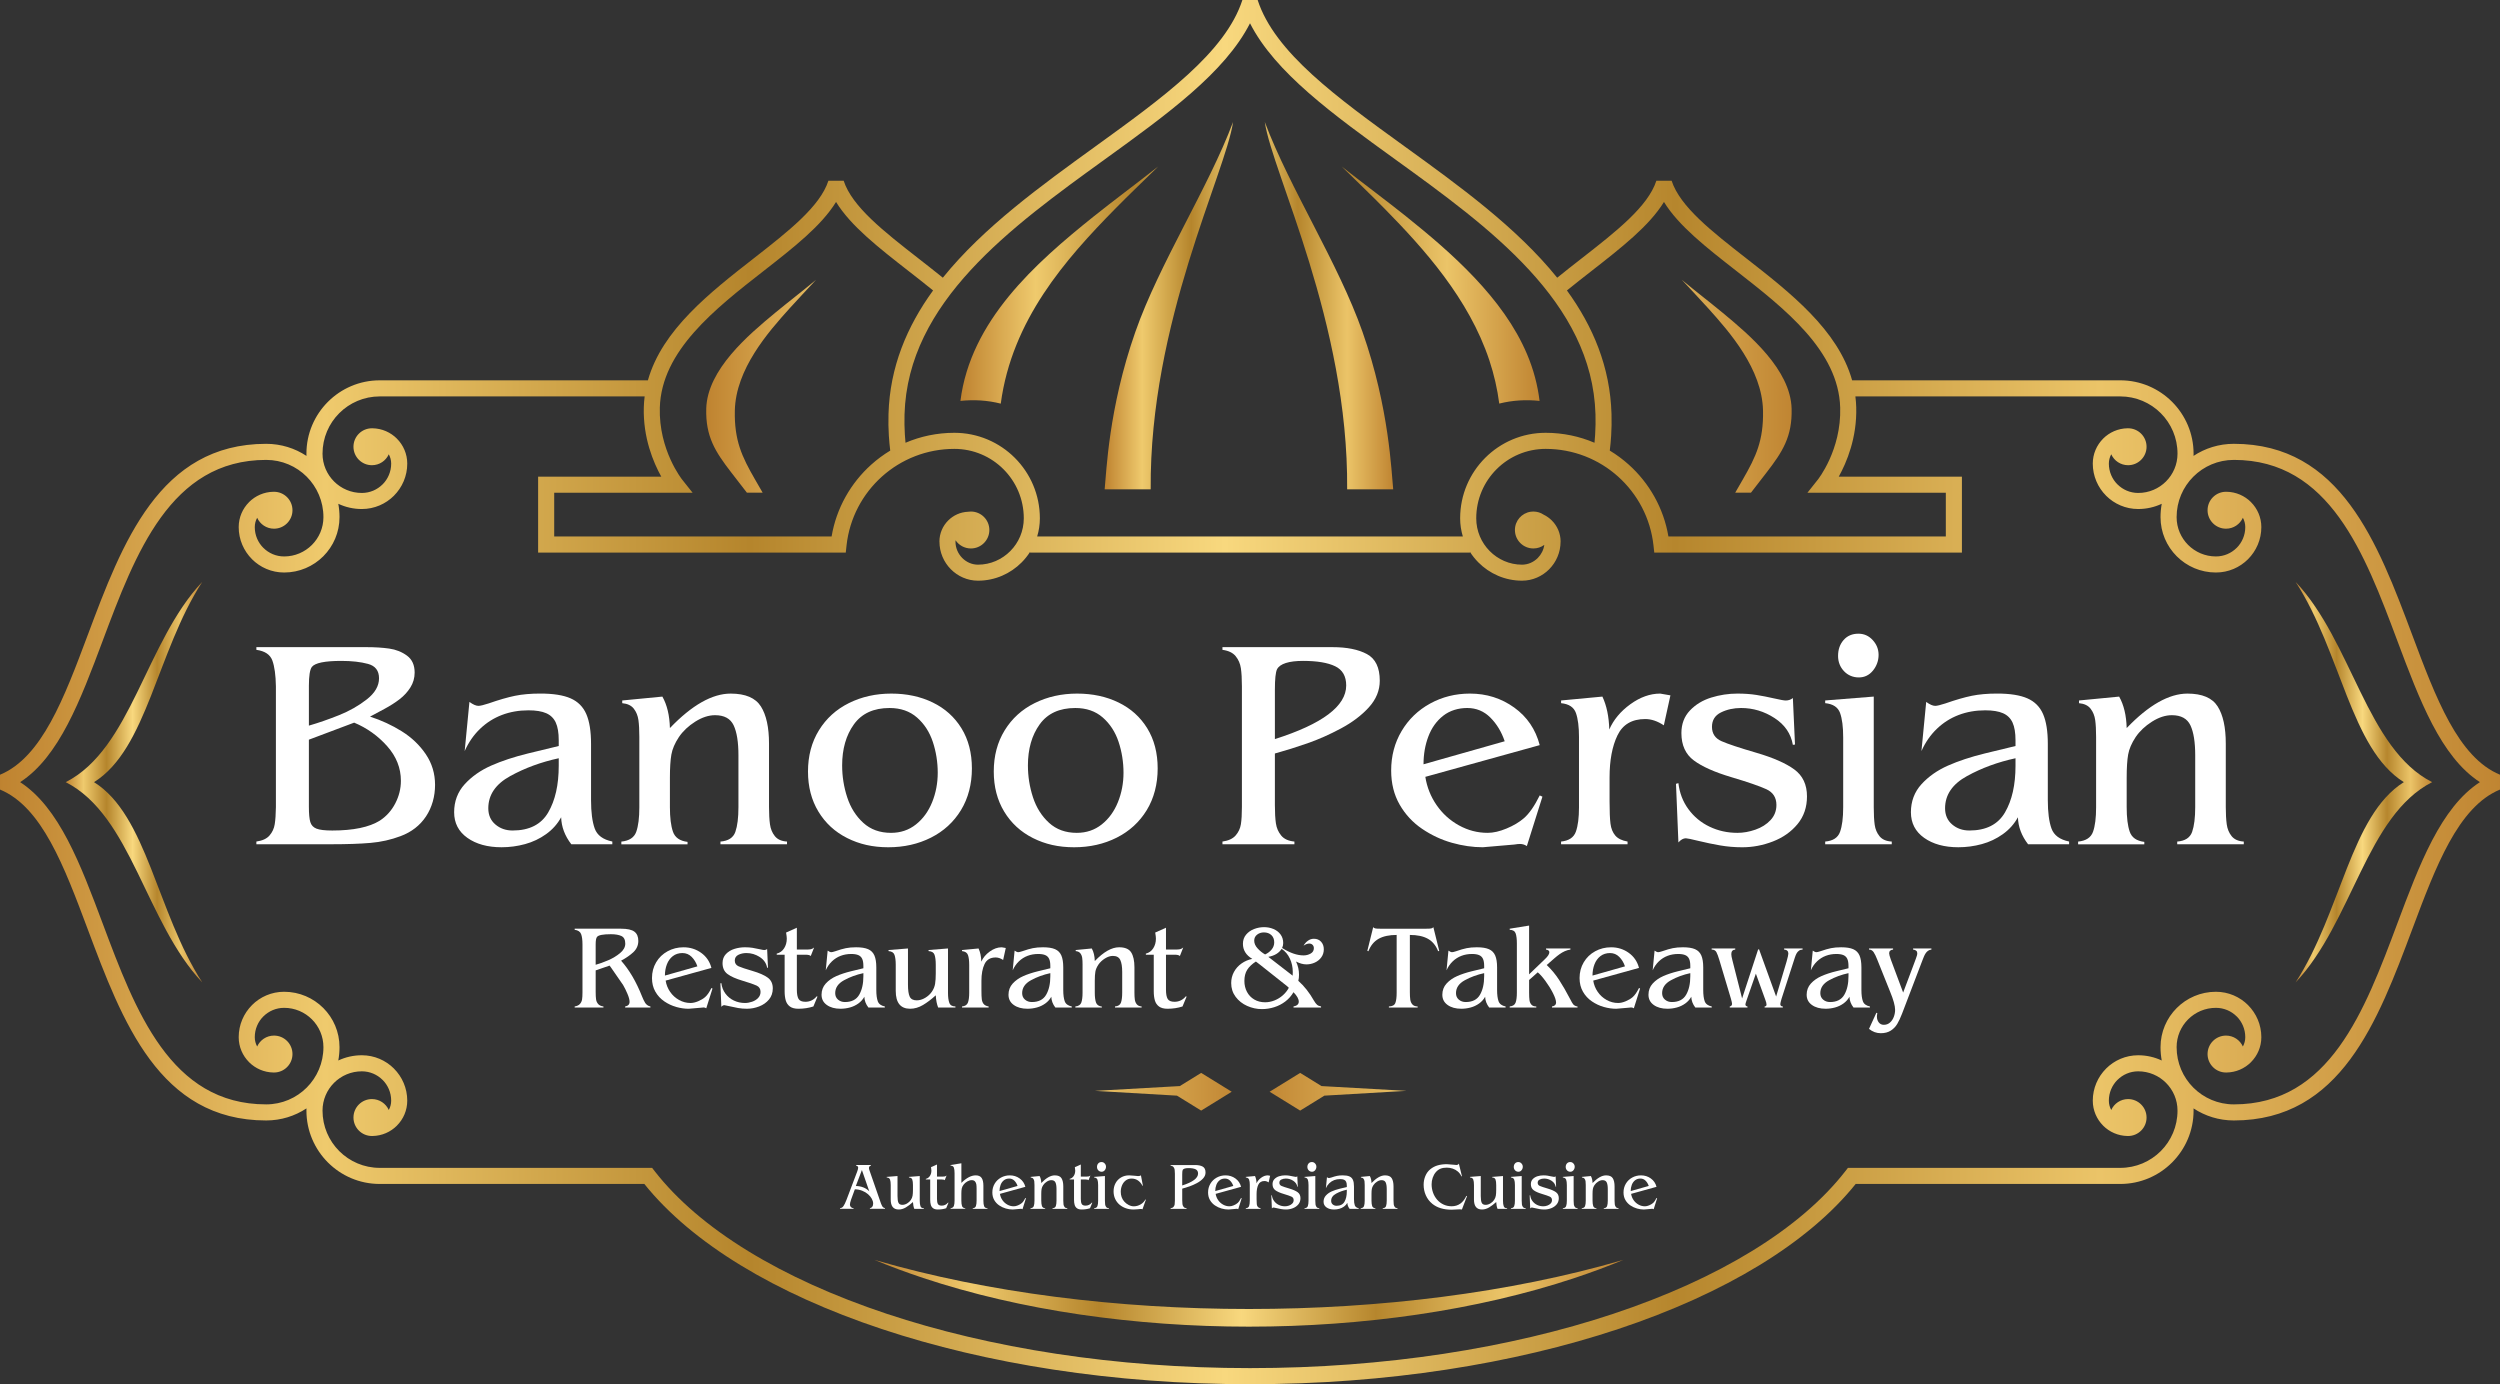 <svg xmlns="http://www.w3.org/2000/svg" xmlns:xlink="http://www.w3.org/1999/xlink" id="Design" viewBox="0 0 3755.26 2079.22"><rect x="0" y="0" width="3755.26" height="2079.22" fill="#333333" stroke="none"/><defs><style>      .cls-1 {        fill: url(#linear-gradient-5);      }      .cls-1, .cls-2, .cls-3, .cls-4, .cls-5, .cls-6, .cls-7, .cls-8, .cls-9 {        fill-rule: evenodd;      }      .cls-2 {        fill: url(#linear-gradient-7);      }      .cls-3 {        fill: url(#linear-gradient-8);      }      .cls-4 {        fill: url(#linear-gradient-2);      }      .cls-5 {        fill: url(#linear-gradient-3);      }      .cls-6 {        fill: url(#linear-gradient-4);      }      .cls-7 {        fill: url(#linear-gradient-9);      }      .cls-8 {        fill: url(#linear-gradient-6);      }      .cls-10 {        fill: #fff;      }      .cls-9 {        fill: url(#linear-gradient);      }    </style><linearGradient id="linear-gradient" x1="0" y1="1039.61" x2="3755.26" y2="1039.61" gradientUnits="userSpaceOnUse"><stop offset="0" stop-color="#bf8330"></stop><stop offset=".13" stop-color="#efca6d"></stop><stop offset=".3" stop-color="#b5852c"></stop><stop offset=".49" stop-color="#f8d87e"></stop><stop offset=".67" stop-color="#b6862d"></stop><stop offset=".84" stop-color="#ebc468"></stop><stop offset="1" stop-color="#c08532"></stop></linearGradient><linearGradient id="linear-gradient-2" x1="3448.27" y1="1174.86" x2="3653.33" y2="1174.86" xlink:href="#linear-gradient"></linearGradient><linearGradient id="linear-gradient-3" x1="98.71" y1="1174.86" x2="303.77" y2="1174.86" xlink:href="#linear-gradient"></linearGradient><linearGradient id="linear-gradient-4" x1="1442.66" y1="428.19" x2="2312.6" y2="428.19" xlink:href="#linear-gradient"></linearGradient><linearGradient id="linear-gradient-5" x1="1060.8" y1="580.25" x2="2691.24" y2="580.25" xlink:href="#linear-gradient"></linearGradient><linearGradient id="linear-gradient-6" x1="1313.33" y1="1942.58" x2="2438.71" y2="1942.58" xlink:href="#linear-gradient"></linearGradient><linearGradient id="linear-gradient-7" x1="1907.11" y1="1639.91" x2="2112.65" y2="1639.91" gradientUnits="userSpaceOnUse"><stop offset="0" stop-color="#c28835"></stop><stop offset="1" stop-color="#e8c064"></stop></linearGradient><linearGradient id="linear-gradient-8" x1="2170.17" x2="2375.71" gradientTransform="translate(4020.32) rotate(-180) scale(1 -1)" xlink:href="#linear-gradient-7"></linearGradient><linearGradient id="linear-gradient-9" x1="1659.31" y1="459.12" x2="2092.73" y2="459.12" xlink:href="#linear-gradient"></linearGradient></defs><path class="cls-9" d="M1337.22,676.83c-.91-7.31-1.61-14.84-2.09-22.59-.64-10.36-.84-21.15-.51-32.34,2.05-70.75,27.73-131.53,66.96-185.61-12.6-10.25-24.98-19.92-37.14-29.41-44.72-34.9-86.68-67.67-108.62-103.54-21.94,35.87-63.91,68.63-108.62,103.54-72.91,56.91-153.58,119.89-156.07,205.35-1.86,63.93,33.54,108.16,33.64,108.29l15.55,19.58h-207.85v65.75h416.68c7.2-42.65,28.85-80.41,59.72-108.05,8.75-7.84,18.25-14.87,28.37-20.97M2353.7,436.29c39.22,54.08,64.91,114.85,66.96,185.61.32,11.19.12,21.98-.51,32.34-.48,7.75-1.18,15.29-2.09,22.59,10.12,6.1,19.61,13.13,28.37,20.97,30.87,27.64,52.52,65.4,59.72,108.05h416.68v-65.75h-207.85l15.55-19.58c.1-.13,35.5-44.36,33.63-108.29-2.49-85.46-83.16-148.44-156.07-205.35-44.71-34.91-86.68-67.67-108.63-103.54-21.94,35.87-63.9,68.63-108.62,103.54-12.16,9.49-24.54,19.16-37.14,29.41ZM2782.05,571.28h402.78c30.39,0,57.91,12.33,77.84,32.26,19.96,19.96,32.31,47.51,32.31,77.88,0,1.13-.02,2.26-.07,3.38,17.38-11.47,38.18-18.14,60.54-18.14,160.44,0,216.18,148.81,267.96,287.07,35.42,94.57,68.9,183.94,131.84,209.99v22.27c-62.94,26.04-96.42,115.42-131.84,209.99-51.79,138.26-107.52,287.07-267.96,287.07-22.36,0-43.17-6.67-60.54-18.14.04,1.13.07,2.25.07,3.38,0,30.37-12.35,57.92-32.31,77.88-19.93,19.93-47.45,32.26-77.84,32.26h-397.41c-71.3,88.92-196.65,164.68-356.46,217.86-157.14,52.29-347.87,82.94-553.32,82.94s-396.17-30.65-553.32-82.94c-159.82-53.18-285.16-128.93-356.46-217.86h-397.41c-30.39,0-57.91-12.33-77.84-32.26-19.96-19.96-32.31-47.51-32.31-77.88,0-1.13.02-2.26.07-3.38-17.38,11.47-38.18,18.14-60.54,18.14-160.44,0-216.18-148.81-267.97-287.07-35.42-94.57-68.91-183.94-131.84-209.98v-22.27c62.93-26.05,96.42-115.42,131.84-209.99,51.79-138.26,107.54-287.07,267.97-287.07,22.36,0,43.17,6.67,60.54,18.14-.04-1.12-.07-2.25-.07-3.38,0-30.37,12.35-57.92,32.31-77.88,19.93-19.93,47.45-32.26,77.84-32.26h402.78c21.25-75.71,93.19-131.88,159.15-183.36,51.59-40.27,99.32-77.53,111.97-116.43h22.93c12.65,38.9,60.38,76.15,111.97,116.42,12.36,9.65,24.94,19.46,36.99,29.23,60.96-75.65,147.51-138.2,229.47-197.44,101.13-73.09,195.05-140.97,220.48-219.71h22.93c25.43,78.73,119.35,146.62,220.48,219.71,81.96,59.24,168.51,121.79,229.47,197.44,12.05-9.77,24.62-19.58,36.99-29.23,51.59-40.27,99.32-77.53,111.97-116.42h22.93c12.66,38.9,60.38,76.15,111.97,116.43,65.96,51.48,137.9,107.65,159.15,183.36ZM2303.29,768.38c-1.34,0-2.66.09-3.95.28h-.02c-13.43,1.92-23.76,13.48-23.76,27.45,0,15.31,12.41,27.73,27.73,27.73,6.15,0,11.83-2.01,16.43-5.4-1.08,7.61-4.65,14.45-9.79,19.66-6.16,6.23-14.58,10.09-23.7,10.09v-.05h-.02v.05c-18.83,0-36.06-7.84-48.58-20.49-12.44-12.57-20.18-29.95-20.18-49.16,0-28.79,11.67-54.87,30.54-73.73,18.87-18.87,44.94-30.54,73.73-30.54,41.78,0,79.86,15.68,108.66,41.46,29.12,26.08,48.81,62.5,53.3,103.48l1.19,10.8h462.11v-114.06h-184.98c11.84-21.3,27.55-58.51,26.22-104.37-.16-5.47-.59-10.85-1.27-16.13h397.88c23.78,0,45.3,9.63,60.86,25.18,15.53,15.53,25.14,37.03,25.14,60.8,0,16.3-6.62,31.07-17.3,41.75-10.68,10.68-25.45,17.29-41.76,17.29-12.17,0-23.19-4.94-31.16-12.9h-.05c-7.94-7.94-12.86-18.96-12.86-31.16,0-5.09,1.3-9.86,3.59-14.01,4.33,9.66,14.04,16.39,25.31,16.39,15.31,0,27.73-12.41,27.73-27.73s-12.41-27.72-27.72-27.73h-.68s-.04,0-.04,0c-14.36.2-27.35,6.09-36.8,15.54v.05c-9.6,9.6-15.54,22.86-15.54,37.48,0,18.78,7.65,35.84,20.01,48.21l-.02.02c12.34,12.34,29.4,19.98,48.24,19.98,12.64,0,24.63-2.82,35.36-7.87-1.2,6.5-1.83,13.2-1.83,20.04,0,22.98,9.32,43.78,24.37,58.83,15.05,15.05,35.86,24.37,58.84,24.37,18.84,0,35.9-7.64,48.24-19.98l-.02-.02c12.36-12.37,20.01-29.43,20.01-48.21,0-14.62-5.95-27.88-15.54-37.48v-.05c-9.45-9.45-22.44-15.35-36.81-15.54h-.02s-.69,0-.69,0h0c-15.31,0-27.73,12.42-27.73,27.73s12.41,27.73,27.73,27.73c11.28,0,20.99-6.74,25.32-16.41,2.29,4.15,3.6,8.94,3.6,14.03,0,12.2-4.92,23.22-12.86,31.16h-.05c-7.97,7.97-18.99,12.91-31.16,12.91-16.31,0-31.07-6.61-41.76-17.3-10.68-10.68-17.3-25.45-17.3-41.75,0-23.77,9.61-45.27,25.14-60.8,15.56-15.55,37.08-25.18,60.86-25.18,143.8,0,196.47,140.65,245.41,271.31,33.52,89.49,65.38,174.55,124.15,212.73-58.77,38.18-90.64,123.24-124.15,212.73-48.94,130.67-101.62,271.31-245.41,271.31-23.78,0-45.3-9.63-60.86-25.18-15.53-15.53-25.14-37.03-25.14-60.8,0-16.3,6.62-31.07,17.3-41.75,10.68-10.68,25.45-17.29,41.76-17.29,12.17,0,23.19,4.94,31.16,12.9h.05c7.94,7.94,12.86,18.96,12.86,31.16,0,5.09-1.31,9.87-3.6,14.03-4.33-9.67-14.04-16.41-25.32-16.41-15.31,0-27.73,12.41-27.73,27.73s12.41,27.73,27.73,27.73h.69s.02,0,.02,0c14.37-.19,27.36-6.09,36.81-15.54v-.05c9.6-9.6,15.54-22.86,15.54-37.48,0-18.79-7.65-35.84-20.01-48.21l.02-.02c-12.34-12.34-29.4-19.98-48.24-19.98-22.97,0-43.78,9.32-58.84,24.37-15.05,15.05-24.37,35.86-24.37,58.83,0,6.84.63,13.54,1.83,20.04-10.73-5.05-22.72-7.87-35.36-7.87-18.84,0-35.9,7.64-48.24,19.98l.02.02c-12.36,12.37-20.01,29.42-20.01,48.21,0,14.62,5.95,27.88,15.54,37.48v.05c9.45,9.45,22.44,15.34,36.8,15.54h.04s.68,0,.68,0h0c15.31,0,27.72-12.42,27.72-27.73s-12.41-27.73-27.73-27.73c-11.27,0-20.98,6.73-25.31,16.39-2.28-4.15-3.59-8.92-3.59-14.01,0-12.2,4.92-23.22,12.86-31.16h.05c7.97-7.97,18.99-12.9,31.16-12.9,16.31,0,31.08,6.61,41.76,17.29,10.68,10.68,17.3,25.45,17.3,41.75,0,23.78-9.61,45.27-25.14,60.8-15.56,15.55-37.08,25.18-60.86,25.18h-409.08l-3.66,4.72c-67.67,87.17-190.57,161.85-348.68,214.46-154.64,51.46-342.74,81.62-545.77,81.62s-391.13-30.17-545.77-81.62c-158.11-52.61-281.01-127.29-348.68-214.46l-3.66-4.72h-409.09c-23.78,0-45.3-9.63-60.86-25.18-15.53-15.53-25.14-37.02-25.14-60.8,0-16.3,6.62-31.07,17.3-41.75,10.68-10.68,25.45-17.29,41.76-17.29,12.17,0,23.19,4.94,31.16,12.9h.05c7.94,7.94,12.86,18.96,12.86,31.16,0,5.09-1.31,9.87-3.6,14.02-4.33-9.67-14.04-16.4-25.32-16.4-15.31,0-27.73,12.41-27.73,27.73s12.42,27.73,27.73,27.73h.69s.03,0,.03,0c14.36-.19,27.36-6.09,36.81-15.54v-.05c9.6-9.6,15.54-22.86,15.54-37.48,0-18.79-7.65-35.84-20.01-48.21l.02-.02c-12.34-12.34-29.4-19.98-48.24-19.98-12.64,0-24.63,2.82-35.36,7.87,1.2-6.5,1.83-13.2,1.83-20.04,0-22.98-9.32-43.78-24.37-58.83-15.05-15.05-35.86-24.37-58.84-24.37-18.84,0-35.9,7.64-48.24,19.98l.02.02c-12.36,12.37-20.01,29.42-20.01,48.21,0,14.62,5.95,27.88,15.54,37.48v.05c9.44,9.44,22.44,15.35,36.81,15.54h.03s.68,0,.68,0c15.31,0,27.73-12.41,27.73-27.73s-12.42-27.73-27.73-27.73c-11.28,0-20.99,6.73-25.32,16.4-2.29-4.15-3.59-8.93-3.59-14.02,0-12.2,4.92-23.22,12.86-31.16h.05c7.97-7.97,18.99-12.9,31.16-12.9,16.31,0,31.08,6.61,41.76,17.29,10.68,10.68,17.3,25.45,17.3,41.75,0,23.78-9.61,45.27-25.14,60.8-15.56,15.55-37.08,25.18-60.86,25.18-143.79,0-196.48-140.64-245.43-271.32-33.52-89.48-65.39-174.54-124.16-212.72,58.77-38.18,90.64-123.24,124.16-212.72,48.95-130.67,101.64-271.32,245.43-271.32,23.78,0,45.3,9.63,60.86,25.18,15.53,15.53,25.14,37.03,25.14,60.8,0,16.3-6.62,31.07-17.3,41.75-10.68,10.68-25.45,17.3-41.76,17.3-12.17,0-23.19-4.94-31.16-12.91h-.05c-7.94-7.94-12.86-18.96-12.86-31.16,0-5.09,1.3-9.87,3.59-14.02,4.33,9.67,14.04,16.4,25.32,16.4,15.31,0,27.73-12.42,27.73-27.73s-12.42-27.73-27.73-27.73h-.68s-.03,0-.03,0c-14.36.19-27.36,6.09-36.81,15.54v.05c-9.6,9.6-15.54,22.86-15.54,37.48,0,18.79,7.65,35.84,20.01,48.21l-.02.02c12.34,12.34,29.4,19.98,48.24,19.98,22.97,0,43.78-9.32,58.84-24.37,15.05-15.05,24.37-35.86,24.37-58.83,0-6.84-.63-13.54-1.83-20.04,10.73,5.05,22.72,7.87,35.36,7.87,18.84,0,35.9-7.64,48.24-19.98l-.02-.02c12.36-12.37,20.01-29.43,20.01-48.21,0-14.62-5.95-27.88-15.54-37.48v-.05c-9.44-9.44-22.44-15.35-36.81-15.54h-.03s-.69,0-.69,0c-15.31,0-27.73,12.42-27.73,27.73s12.42,27.73,27.73,27.73c11.28,0,20.99-6.73,25.32-16.4,2.29,4.15,3.6,8.93,3.6,14.02,0,12.2-4.92,23.22-12.86,31.16h-.05c-7.97,7.97-18.99,12.9-31.16,12.9-16.31,0-31.07-6.61-41.76-17.29-10.68-10.68-17.3-25.45-17.3-41.75,0-23.78,9.61-45.27,25.14-60.8,15.56-15.55,37.08-25.18,60.86-25.18h397.88c-.67,5.29-1.11,10.66-1.27,16.13-1.34,45.86,14.38,83.08,26.22,104.37h-184.98v114.06h462.11l1.18-10.8c4.49-40.98,24.18-77.4,53.3-103.48,28.8-25.78,66.88-41.46,108.66-41.46,28.79,0,54.87,11.67,73.73,30.54,18.87,18.87,30.54,44.94,30.54,73.73,0,19.22-7.75,36.6-20.19,49.16-12.52,12.65-29.75,20.48-48.58,20.49v-.05h-.02v.05c-9.12,0-17.54-3.85-23.7-10.09-6.22-6.3-10.14-14.99-10.14-24.56h.05v-.02c0-.66.03-1.32.09-1.97,4.98,7.41,13.44,12.29,23.03,12.29,15.31,0,27.73-12.41,27.73-27.73s-12.41-27.73-27.73-27.73c-1.43,0-2.84.11-4.21.32-11.64.46-22.16,5.38-29.88,13.1l-.05.05c-8.12,8.12-13.14,19.32-13.14,31.67v.02h.05c0,16.2,6.56,30.87,17.02,41.45,10.53,10.66,25.05,17.26,40.88,17.25v.05h.02v-.05c25.53,0,48.82-10.54,65.66-27.56,4.7-4.75,8.9-10,12.52-15.66v.99h660.79v-.99c3.62,5.67,7.82,10.92,12.52,15.66,16.84,17.02,40.13,27.55,65.66,27.56v.05h.02v-.05c15.83,0,30.35-6.59,40.88-17.25,10.45-10.58,17.01-25.25,17.02-41.45h.05v-.02c0-12.35-5.02-23.55-13.14-31.67l-.05-.05c-3.54-3.53-7.65-6.48-12.19-8.68-4.43-2.99-9.77-4.74-15.51-4.74ZM2395.1,665.08c.4-4.05.73-8.14.98-12.26.61-9.94.81-20.05.52-30.27-4.91-169.26-160.01-281.36-301.08-383.32-93.11-67.29-180.3-130.32-217.88-204.28-37.58,73.97-124.77,136.99-217.88,204.28-141.07,101.96-296.18,214.06-301.08,383.32-.29,10.22-.1,20.33.51,30.27.25,4.12.58,8.2.98,12.26,22.54-9.64,47.34-14.97,73.38-14.97,35.46,0,67.57,14.38,90.81,37.62,23.24,23.24,37.62,55.35,37.62,90.81,0,9.5-1.42,18.67-4.06,27.31h639.43c-2.63-8.65-4.06-17.82-4.06-27.31,0-35.47,14.38-67.57,37.62-90.81,23.24-23.24,55.35-37.62,90.81-37.62,26.04,0,50.84,5.33,73.38,14.97Z"></path><path class="cls-4" d="M3653.33,1174.86c-98.61-50.07-119.94-210.5-205.06-300.75,68.47,105.73,82.63,250.65,162.52,300.75-79.89,50.09-94.05,195.02-162.52,300.75,85.12-90.25,106.45-250.68,205.06-300.75"></path><path class="cls-5" d="M98.71,1174.86c98.61-50.07,119.94-210.5,205.06-300.75-68.47,105.73-82.63,250.65-162.52,300.75,79.89,50.09,94.05,195.02,162.52,300.75-85.12-90.25-106.45-250.68-205.06-300.75"></path><path class="cls-6" d="M1442.66,602.2c20.47-2.16,40.94-.91,60.59,4.1,16.78-125.95,97.48-216.93,171.65-292.45,19.68-20.04,41.9-41.28,64.83-63.76-34.1,26.82-67.82,51.77-96.77,74.96-88.54,70.92-185.14,156.81-200.3,277.16M2252.05,606.23c19.64-4.97,40.1-6.2,60.55-4.01-2.89-23.89-9.09-47.16-18.75-70.05-35.65-84.54-114-152.86-181.75-207.13-28.91-23.15-62.57-48.06-96.62-74.83,22.89,22.44,45.07,43.64,64.71,63.64,58.53,59.61,126.21,134.65,157.01,227.51,7.06,21.28,11.98,42.85,14.84,64.88Z"></path><path class="cls-1" d="M2526.35,420.39c21.1,17.51,42.54,33.96,61.4,49.54,40.43,33.42,101.77,85.3,103.43,143.72,1.19,41.99-13.55,64.96-37.56,96.02l-23.51,30.42h-23.65l11.91-20.69c19.1-33.2,30.83-57.74,29.88-102.62-1.32-62.44-50.11-117.9-82.28-153.61-12.25-13.6-25.88-27.83-39.61-42.78M1225.68,420.39c-21.1,17.51-42.54,33.96-61.4,49.54-40.43,33.42-101.77,85.3-103.42,143.72-1.19,41.99,13.55,64.96,37.56,96.02l23.51,30.42h23.65l-11.91-20.69c-19.1-33.2-30.83-57.74-29.88-102.62,1.32-62.44,50.11-117.9,82.28-153.61,12.25-13.6,25.88-27.83,39.61-42.78Z"></path><path class="cls-8" d="M1313.33,1892.37c24.67,10.25,49.38,19.3,73.42,27.31,292.98,97.48,685.54,97.48,978.51,0,24.07-8.01,48.78-17.07,73.45-27.31l-2.67.78c-335.36,97.48-784.72,97.48-1120.07,0l-2.63-.77Z"></path><g><polygon class="cls-2" points="1985.06 1631.4 1952.98 1611.6 1907.11 1639.91 1952.98 1668.23 1989.35 1645.78 2112.65 1638.59 1985.06 1631.4"></polygon><polygon class="cls-3" points="1772.2 1631.4 1804.28 1611.6 1850.15 1639.91 1804.28 1668.23 1767.91 1645.78 1644.61 1638.59 1772.2 1631.4"></polygon></g><path class="cls-7" d="M1852.19,183.25c-10.99,76.24-125.77,301.71-123.72,551.73h-69.16c2.69-25.22,5.67-121.36,46.11-236.49,36.11-102.81,109.57-216.19,146.77-315.24M1899.85,183.25c10.99,76.24,125.77,301.71,123.72,551.73h69.16c-2.69-25.22-5.67-121.36-46.11-236.49-36.11-102.81-109.57-216.19-146.77-315.24Z"></path><g><path class="cls-10" d="M550.41,972.08c12.68,0,24.07.71,34.18,2.14,10.11,1.43,19.01,4.96,26.71,10.6,7.69,5.64,11.54,14.14,11.54,25.49,0,8.06-2.11,15.45-6.32,22.19-4.21,6.74-9.61,12.65-16.2,17.74-6.59,5.09-14.28,10-23.07,14.72-8.79,4.72-15.93,8.55-21.42,11.48,17.06,5.49,32.98,12.85,47.74,22.08,14.76,9.23,26.77,20.69,36.04,34.39,9.26,13.7,13.9,29.08,13.9,46.14s-4.52,33.62-13.57,47.24c-9.05,13.62-21.78,23.51-38.19,29.66-14.36,5.42-29.4,8.81-45.12,10.16-15.72,1.36-35.23,2.03-58.53,2.03h-112.99v-4.07c9.01-1.24,15.6-4.28,19.78-9.12s6.77-10.47,7.8-16.92c1.02-6.44,1.61-15.01,1.76-25.71v-181.38c-.29-16.92-2.07-29.85-5.33-38.78-3.26-8.94-11.26-14.28-24-16.04v-4.06h165.31ZM463.98,1089.97c14.43-4.17,29.48-9.39,45.15-15.66,15.67-6.26,29.63-14.19,41.86-23.79,12.23-9.59,18.35-20.14,18.35-31.64s-5.51-18.64-16.53-21.64c-11.02-3-24.41-4.5-40.15-4.5-24.68,0-39.4,3-44.17,9.01-3,3.96-4.5,13.4-4.5,28.34v59.88ZM463.98,1211.92c0,10.55.71,18.18,2.14,22.91,1.43,4.72,4.52,8.02,9.28,9.89,4.76,1.87,12.67,2.8,23.73,2.8,31.71,0,55.55-4.98,71.52-14.94,9.81-6.44,17.52-15.07,23.13-25.87,5.6-10.8,8.4-22.1,8.4-33.89,0-19.19-6.89-36.53-20.65-52.02-13.77-15.49-30.29-27.26-49.55-35.32l-68.01,25.6v100.85Z"></path><path class="cls-10" d="M858.17,1268.17c-9.74-12.6-14.83-26.11-15.27-40.54-5.49,10.04-13.02,18.48-22.58,25.32-9.56,6.85-20.1,11.85-31.64,15-11.54,3.15-23.31,4.72-35.32,4.72-20.95,0-38.05-4.71-51.31-14.12-13.26-9.41-19.89-22.25-19.89-38.51s5.29-30.5,15.88-42.08c10.58-11.57,23.82-20.87,39.72-27.91,15.89-7.03,34.29-13.11,55.21-18.24,20.91-5.13,36.35-8.86,46.31-11.21v-8.57c0-11.28-1.48-20.16-4.45-26.64-2.97-6.48-7.75-11.17-14.34-14.06-6.59-2.89-15.49-4.34-26.7-4.34-14.36,0-27.65,2.33-39.88,6.98-12.23,4.65-23.15,11.57-32.74,20.76-9.6,9.19-17.32,20.34-23.18,33.45l7.14-73.83c5.42,3.96,9.92,5.93,13.51,5.93,2.78,0,7.87-1.21,15.27-3.63,15.53-5.42,28.75-9.25,39.66-11.48,10.91-2.23,23.66-3.35,38.23-3.35,19.34,0,34.46,2.4,45.37,7.2,10.91,4.8,18.75,12.65,23.51,23.57,4.76,10.91,7.14,25.86,7.14,44.82v84.59c0,18.09,1.83,32.25,5.49,42.46,3.66,10.22,12.49,16.75,26.48,19.61v4.07h-61.63ZM839.28,1138.97c-26.44,5.71-50.68,14.61-72.73,26.7-22.05,12.08-33.07,28.24-33.07,48.45,0,10.18,3.55,18.29,10.66,24.33,7.1,6.04,15.71,9.06,25.82,9.06,25.12,0,42.96-9.04,53.5-27.14,10.55-18.09,15.82-41.45,15.82-70.09v-11.32Z"></path><path class="cls-10" d="M960.35,1107.11c0-10.47-.46-18.99-1.37-25.54-.92-6.55-3.22-12.23-6.92-17.03-3.7-4.8-9.5-7.56-17.41-8.29v-4.06l60.31-5.82c7.03,12.45,10.8,28.2,11.32,47.24,33.1-34.5,63.54-51.75,91.3-51.75,22.12,0,37.24,6.43,45.37,19.28,8.13,12.85,12.19,31.48,12.19,55.87v95.36c0,10.25.48,18.86,1.43,25.82.95,6.96,3.41,12.89,7.36,17.8,3.96,4.91,10.03,7.62,18.24,8.13v4.07h-99.98v-4.07c11.87-.95,19.34-5.82,22.41-14.61s4.61-21.17,4.61-37.13v-77.89c0-19.78-2.4-34.75-7.19-44.93-4.79-10.18-14.1-15.27-27.93-15.27-9.59,0-19.5,3.22-29.74,9.67-10.24,6.45-18.44,14.17-24.58,23.18-6.07,9.16-9.84,17.95-11.31,26.37-1.46,8.42-2.19,20.03-2.19,34.83v44.06c0,15.75,1.52,28.03,4.56,36.86,3.04,8.83,10.34,13.93,21.92,15.33v3.63h-99.43v-4.07c11.87-1.17,19.34-6.1,22.41-14.78,3.08-8.68,4.61-20.86,4.61-36.53v-105.69Z"></path><path class="cls-10" d="M1213.69,1158.85c0-23.44,5.47-44.05,16.42-61.85,10.95-17.8,25.98-31.44,45.1-40.92,19.12-9.48,40.32-14.23,63.61-14.23s43.89,4.45,62.24,13.35c18.35,8.9,32.74,21.83,43.18,38.78,10.44,16.96,15.66,37.08,15.66,60.37s-5.48,44.66-16.42,62.57c-10.95,17.91-25.98,31.68-45.1,41.31-19.12,9.63-40.47,14.45-64.05,14.45s-43.45-4.61-61.8-13.84c-18.35-9.23-32.74-22.47-43.18-39.71-10.44-17.25-15.66-37.33-15.66-60.26ZM1265,1149.9c0,16.32,2.53,32.23,7.58,47.71,5.05,15.48,13.09,28.26,24.11,38.32,11.02,10.07,24.92,15.1,41.69,15.1,14.35,0,26.84-4.21,37.46-12.63,10.62-8.42,18.73-19.56,24.33-33.43,5.6-13.87,8.4-28.64,8.4-44.3s-2.47-31.57-7.42-46.39c-4.94-14.82-12.85-26.99-23.73-36.51-10.88-9.51-24.63-14.27-41.25-14.27-23.88,0-41.71,8.18-53.5,24.54-11.79,16.36-17.69,36.98-17.69,61.87Z"></path><path class="cls-10" d="M1492.74,1158.85c0-23.44,5.47-44.05,16.42-61.85,10.95-17.8,25.98-31.44,45.1-40.92,19.12-9.48,40.32-14.23,63.61-14.23s43.89,4.45,62.24,13.35c18.35,8.9,32.74,21.83,43.18,38.78,10.44,16.96,15.66,37.08,15.66,60.37s-5.48,44.66-16.42,62.57c-10.95,17.91-25.98,31.68-45.1,41.31-19.12,9.63-40.47,14.45-64.05,14.45s-43.45-4.61-61.8-13.84c-18.35-9.23-32.74-22.47-43.18-39.71-10.44-17.25-15.66-37.33-15.66-60.26ZM1544.05,1149.9c0,16.32,2.53,32.23,7.58,47.71,5.05,15.48,13.09,28.26,24.11,38.32,11.02,10.07,24.92,15.1,41.69,15.1,14.35,0,26.84-4.21,37.46-12.63,10.62-8.42,18.73-19.56,24.33-33.43,5.6-13.87,8.4-28.64,8.4-44.3s-2.47-31.57-7.42-46.39c-4.94-14.82-12.85-26.99-23.73-36.51-10.88-9.51-24.63-14.27-41.25-14.27-23.88,0-41.71,8.18-53.5,24.54-11.79,16.36-17.69,36.98-17.69,61.87Z"></path><path class="cls-10" d="M2001.45,972.08c21.62,0,38.87,3.46,51.77,10.38,12.9,6.92,19.34,20.27,19.34,40.04,0,14.65-5.46,27.98-16.37,39.99-10.91,12.01-24.88,22.58-41.91,31.7-17.03,9.12-33.78,16.55-50.26,22.3-16.48,5.75-32.81,10.86-49,15.33v77.34c0,11.43.51,20.64,1.54,27.63,1.02,7,3.68,13.09,7.96,18.29,4.29,5.2,10.89,8.2,19.83,9.01v4.07h-108.1v-4.07c8.94-1.24,15.53-4.28,19.78-9.12,4.25-4.83,6.88-10.44,7.91-16.81,1.02-6.37,1.54-14.98,1.54-25.82v-181.38c0-11.21-.51-20.27-1.54-27.19-1.03-6.92-3.64-12.96-7.85-18.13-4.21-5.16-10.82-8.33-19.83-9.5v-4.06h165.2ZM1915.02,1110.18c71.41-22.7,107.12-49.55,107.12-80.53,0-13.92-5.55-23.55-16.64-28.89-11.1-5.35-27.16-8.02-48.18-8.02s-34.86,4.21-39.11,12.63c-2.12,4.47-3.19,14.65-3.19,30.54v74.27Z"></path><path class="cls-10" d="M2141.01,1166.92c2.42,15.45,8.04,29.57,16.86,42.38,8.83,12.81,20.01,22.97,33.56,30.47,13.55,7.5,27.94,11.25,43.18,11.25,8.5,0,17.94-2.16,28.34-6.48,10.4-4.32,19.08-9.48,26.04-15.48,8.06-6.95,16-18.37,23.84-34.26l4.06,1.87-23.4,74.23c-3.15-2.12-6.59-3.19-10.33-3.19-2.05,0-4.91.29-8.57.88l-47.24,4.06c-15.09,0-30.56-2.23-46.42-6.7-15.86-4.47-30.8-11.46-44.82-20.98-14.03-9.52-25.27-21.66-33.73-36.42-8.46-14.76-12.69-31.81-12.69-51.14,0-21.9,5.22-41.66,15.66-59.27,10.44-17.61,24.74-31.4,42.9-41.36,18.16-9.96,38.08-14.94,59.77-14.94,24.9,0,47.06,6.98,66.47,20.95,19.41,13.97,32.19,32.79,38.34,56.47l-171.83,47.65ZM2260.21,1113.45c-4.76-14.13-11.94-25.99-21.53-35.58-9.6-9.59-21.17-14.38-34.72-14.38s-26.26,3.88-36.14,11.64c-9.89,7.76-17.29,18.06-22.19,30.91-4.91,12.85-7.36,26.85-7.36,42l121.95-34.59Z"></path><path class="cls-10" d="M2371.83,1107.55c0-15.67-1.54-27.85-4.61-36.53-3.08-8.68-10.51-13.6-22.3-14.78v-4.06l62.07-5.82c6.37,13.62,9.81,30.1,10.33,49.44,6.37-14.65,16.92-27.3,31.64-37.96,14.72-10.66,29.66-15.99,44.82-15.99l15.38,2.64-9.89,45.04c-9.52-6.3-18.82-9.45-27.91-9.45-20,0-33.93,8.2-41.8,24.61-7.87,16.41-11.81,37.46-11.81,63.17v35.93c0,15.01.46,26.17,1.37,33.45.92,7.29,3.31,13.22,7.2,17.8,3.88,4.58,10.03,7.6,18.46,9.06v4.07h-99.87v-4.07c11.72-1.17,19.13-6.13,22.25-14.89,3.11-8.75,4.67-20.89,4.67-36.42v-105.25Z"></path><path class="cls-10" d="M2696.26,1118.39l-3.19.44c-2.93-16.83-12.14-30.27-27.63-40.3-15.49-10.03-32.21-15.04-50.15-15.04-11.13,0-21.2,2.21-30.21,6.64-9.01,4.43-13.51,11.66-13.51,21.69s4.76,17.26,14.28,21.47c9.52,4.21,26.93,10.01,52.24,17.4,25.3,7.39,44.33,15.74,57.07,25.04s19.12,22.8,19.12,40.52c0,16.32-4.76,30.23-14.29,41.73-9.53,11.49-21.82,20.15-36.88,25.97-15.06,5.82-30.43,8.73-46.11,8.73-11.36,0-22.42-.93-33.2-2.8-10.77-1.87-21.58-4.12-32.43-6.76s-17.18-3.96-19.02-3.96c-3.81,0-7.55,2.09-11.21,6.26l-3.63-88.07,3.63-.99c1.69,14.71,6.71,27.76,15.06,39.14,8.35,11.38,18.96,20.15,31.83,26.3,12.86,6.15,26.81,9.22,41.83,9.22,8.72,0,17.68-1.59,26.88-4.78,9.2-3.19,16.77-7.95,22.7-14.28,5.94-6.33,8.91-13.93,8.91-22.8,0-11.13-5.04-19.02-15.12-23.67-10.08-4.65-27.62-10.69-52.61-18.13-24.99-7.43-43.74-15.78-56.24-25.05-12.5-9.26-18.75-22.98-18.75-41.14,0-13.62,4.25-24.92,12.75-33.89,8.5-8.97,19.16-15.45,31.99-19.45,12.83-3.99,25.98-5.99,39.47-5.99,10.55,0,20.06.68,28.53,2.04,8.46,1.36,17.3,3.09,26.49,5.19,9.2,2.1,15,3.15,17.43,3.15,4.1,0,7.69-1.23,10.77-3.68l3.19,69.84Z"></path><path class="cls-10" d="M2814.58,1046.35v166.44c0,10.84.48,19.59,1.43,26.26.95,6.67,3.41,12.4,7.36,17.19,3.96,4.8,10.03,7.42,18.24,7.85v4.07h-99.98v-4.07c11.72-.95,19.15-5.8,22.3-14.56,3.15-8.75,4.72-21,4.72-36.75v-105.25c0-15.67-1.56-27.85-4.67-36.53-3.11-8.68-10.57-13.6-22.36-14.78v-4.06l72.95-5.82ZM2760.97,985.16c0-9.52,2.77-17.45,8.31-23.79,5.54-6.33,12.97-9.5,22.29-9.5,8.44,0,15.59,3.21,21.46,9.61,5.87,6.41,8.81,13.83,8.81,22.25s-2.81,16.63-8.42,23.51c-5.61,6.89-12.71,10.33-21.3,10.33s-16.38-3.15-22.29-9.45c-5.91-6.3-8.86-13.95-8.86-22.96Z"></path><path class="cls-10" d="M3046.39,1268.17c-9.74-12.6-14.83-26.11-15.27-40.54-5.49,10.04-13.02,18.48-22.58,25.32-9.56,6.85-20.1,11.85-31.64,15-11.54,3.15-23.31,4.72-35.32,4.72-20.95,0-38.05-4.71-51.31-14.12-13.26-9.41-19.88-22.25-19.88-38.51s5.29-30.5,15.88-42.08c10.58-11.57,23.82-20.87,39.71-27.91,15.89-7.03,34.29-13.11,55.21-18.24,20.91-5.13,36.35-8.86,46.31-11.21v-8.57c0-11.28-1.48-20.16-4.45-26.64-2.97-6.48-7.75-11.17-14.34-14.06-6.59-2.89-15.49-4.34-26.7-4.34-14.36,0-27.65,2.33-39.88,6.98-12.23,4.65-23.15,11.57-32.74,20.76-9.6,9.19-17.32,20.34-23.18,33.45l7.14-73.83c5.42,3.96,9.92,5.93,13.51,5.93,2.78,0,7.87-1.21,15.27-3.63,15.53-5.42,28.75-9.25,39.66-11.48,10.91-2.23,23.66-3.35,38.23-3.35,19.34,0,34.46,2.4,45.37,7.2,10.91,4.8,18.75,12.65,23.51,23.57,4.76,10.91,7.14,25.86,7.14,44.82v84.59c0,18.09,1.83,32.25,5.49,42.46,3.66,10.22,12.49,16.75,26.48,19.61v4.07h-61.63ZM3027.5,1138.97c-26.44,5.71-50.68,14.61-72.73,26.7-22.05,12.08-33.07,28.24-33.07,48.45,0,10.18,3.55,18.29,10.66,24.33,7.1,6.04,15.71,9.06,25.82,9.06,25.12,0,42.96-9.04,53.5-27.14,10.55-18.09,15.82-41.45,15.82-70.09v-11.32Z"></path><path class="cls-10" d="M3148.57,1107.11c0-10.47-.46-18.99-1.37-25.54-.92-6.55-3.22-12.23-6.92-17.03-3.7-4.8-9.5-7.56-17.41-8.29v-4.06l60.31-5.82c7.03,12.45,10.8,28.2,11.32,47.24,33.1-34.5,63.54-51.75,91.3-51.75,22.12,0,37.24,6.43,45.37,19.28,8.13,12.85,12.19,31.48,12.19,55.87v95.36c0,10.25.48,18.86,1.43,25.82.95,6.96,3.41,12.89,7.36,17.8,3.96,4.91,10.03,7.62,18.24,8.13v4.07h-99.98v-4.07c11.87-.95,19.34-5.82,22.41-14.61s4.61-21.17,4.61-37.13v-77.89c0-19.78-2.4-34.75-7.19-44.93-4.79-10.18-14.1-15.27-27.93-15.27-9.59,0-19.5,3.22-29.74,9.67-10.24,6.45-18.44,14.17-24.58,23.18-6.07,9.16-9.84,17.95-11.31,26.37-1.46,8.42-2.19,20.03-2.19,34.83v44.06c0,15.75,1.52,28.03,4.56,36.86,3.04,8.83,10.34,13.93,21.92,15.33v3.63h-99.43v-4.07c11.87-1.17,19.34-6.1,22.41-14.78,3.08-8.68,4.61-20.86,4.61-36.53v-105.69Z"></path></g><g><path class="cls-10" d="M932.93,1395.01c9.41,0,16.08,1.48,20,4.44,3.93,2.96,5.89,7.6,5.89,13.93s-2.4,12.05-7.19,16.63-11.02,8.93-18.7,13.03c12.25,13.71,22.73,31.6,31.46,53.66.7,1.7,1.46,3.45,2.29,5.25.82,1.8,1.63,3.3,2.42,4.5.79,1.2,1.83,2.3,3.12,3.3,1.29,1,2.89,1.69,4.79,2.07v1.63h-37.97v-1.63c4.42-.79,6.64-3.13,6.64-7.03,0-2.96-1.05-6.93-3.16-11.91-2.11-4.98-4.29-9.4-6.55-13.27l-18.54-26.81-1.8-2.37-20.87,7.21v32.21c0,4.83.2,8.61.59,11.32s1.44,5.04,3.14,6.99c1.7,1.95,4.35,3.17,7.95,3.67v1.63h-43.24v-1.63c3.6-.59,6.25-1.85,7.95-3.8,1.7-1.95,2.75-4.2,3.16-6.75.41-2.55.62-5.99.62-10.33v-72.38c0-6.59-.67-11.72-2.02-15.38-1.35-3.66-4.59-5.84-9.71-6.55v-1.63h69.73ZM894.75,1449.19c5.71-1.58,11.98-3.84,18.81-6.77,6.83-2.93,12.81-6.55,17.95-10.85s7.71-8.99,7.71-14.06c0-5.86-1.93-9.7-5.78-11.51-3.85-1.82-9.13-2.72-15.84-2.72-11.63,0-18.53,1.32-20.7,3.96-1.44,1.58-2.15,5.3-2.15,11.16v30.81Z"></path><path class="cls-10" d="M999.87,1472.95c.97,6.18,3.21,11.83,6.75,16.95,3.53,5.12,8,9.19,13.43,12.19,5.42,3,11.18,4.5,17.27,4.5,3.4,0,7.18-.86,11.34-2.59,4.16-1.73,7.63-3.79,10.42-6.19,3.22-2.78,6.4-7.35,9.54-13.7l1.63.75-9.36,29.69c-1.26-.85-2.64-1.27-4.13-1.27-.82,0-1.96.12-3.43.35l-18.9,1.63c-6.04,0-12.22-.89-18.57-2.68-6.34-1.79-12.32-4.58-17.93-8.39-5.61-3.81-10.11-8.66-13.49-14.57s-5.08-12.72-5.08-20.46c0-8.76,2.09-16.66,6.26-23.71s9.89-12.56,17.16-16.55c7.27-3.98,15.23-5.98,23.91-5.98,9.96,0,18.82,2.79,26.59,8.38,7.76,5.59,12.88,13.12,15.34,22.59l-68.73,19.06ZM1047.55,1451.56c-1.9-5.65-4.78-10.39-8.61-14.23-3.84-3.84-8.47-5.75-13.89-5.75s-10.5,1.55-14.46,4.66c-3.96,3.1-6.91,7.23-8.88,12.36-1.96,5.14-2.94,10.74-2.94,16.8l48.78-13.83Z"></path><path class="cls-10" d="M1153.59,1453.53l-1.27.18c-1.17-6.73-4.86-12.11-11.05-16.12-6.2-4.01-12.88-6.02-20.06-6.02-4.45,0-8.48.89-12.08,2.66s-5.41,4.66-5.41,8.67,1.9,6.9,5.71,8.59c3.81,1.68,10.77,4,20.9,6.96,10.12,2.96,17.73,6.29,22.83,10.01,5.1,3.72,7.65,9.12,7.65,16.21,0,6.53-1.91,12.09-5.72,16.69s-8.73,8.06-14.75,10.39c-6.02,2.33-12.17,3.49-18.45,3.49-4.54,0-8.97-.37-13.28-1.12-4.31-.75-8.63-1.65-12.97-2.7-4.34-1.05-6.87-1.58-7.61-1.58-1.52,0-3.02.83-4.49,2.5l-1.45-35.23,1.45-.4c.67,5.89,2.68,11.1,6.02,15.66,3.34,4.55,7.59,8.06,12.73,10.52,5.15,2.46,10.72,3.69,16.73,3.69,3.49,0,7.07-.64,10.75-1.91,3.68-1.27,6.71-3.18,9.08-5.71,2.37-2.53,3.56-5.57,3.56-9.12,0-4.45-2.02-7.61-6.05-9.47-4.03-1.86-11.05-4.28-21.04-7.25s-17.5-6.31-22.5-10.02c-5-3.71-7.5-9.19-7.5-16.46,0-5.45,1.7-9.97,5.1-13.56,3.4-3.59,7.67-6.18,12.8-7.78,5.13-1.6,10.39-2.4,15.79-2.4,4.22,0,8.02.27,11.41.82s6.92,1.24,10.6,2.08c3.68.84,6,1.26,6.97,1.26,1.64,0,3.08-.49,4.31-1.47l1.27,27.94Z"></path><path class="cls-10" d="M1178.59,1434.08h-11.87v-1.63c4.8-1.23,8.53-3.93,11.16-8.11s3.96-8.97,3.96-14.39c0-2.02-.35-5.08-1.05-9.18l16.17-7.21v32.78h14.41c2.81,0,5.04-.18,6.68-.53,1.64-.35,3.25-1.2,4.83-2.55l-5.05,12.79c-1.2-1.32-3.78-1.98-7.73-1.98h-13.14v52.56c0,6.39.86,11.01,2.57,13.87s5.12,4.28,10.22,4.28c6.83,0,12.52-2.75,17.09-8.26l1.1.53-6.15,14.77c-7.03,2.29-14.53,3.43-22.5,3.43-5.45,0-9.7-1.11-12.74-3.34-3.05-2.23-5.13-5.27-6.26-9.12-1.13-3.85-1.69-8.46-1.69-13.82v-54.89Z"></path><path class="cls-10" d="M1304.45,1513.44c-3.9-5.04-5.93-10.44-6.11-16.22-2.2,4.01-5.21,7.39-9.03,10.13s-8.04,4.74-12.66,6c-4.61,1.26-9.32,1.89-14.13,1.89-8.38,0-15.22-1.88-20.52-5.65-5.3-3.76-7.95-8.9-7.95-15.4s2.12-12.2,6.35-16.83c4.23-4.63,9.53-8.35,15.89-11.16,6.36-2.81,13.72-5.24,22.08-7.29,8.36-2.05,14.54-3.54,18.52-4.48v-3.43c0-4.51-.59-8.06-1.78-10.66s-3.1-4.47-5.73-5.62-6.2-1.74-10.68-1.74c-5.74,0-11.06.93-15.95,2.79-4.89,1.86-9.26,4.63-13.1,8.31-3.84,3.68-6.93,8.14-9.27,13.38l2.86-29.53c2.17,1.58,3.97,2.37,5.41,2.37,1.11,0,3.15-.48,6.11-1.45,6.21-2.17,11.5-3.7,15.86-4.59,4.37-.89,9.46-1.34,15.29-1.34,7.73,0,13.78.96,18.15,2.88,4.37,1.92,7.5,5.06,9.4,9.43,1.9,4.37,2.86,10.34,2.86,17.93v33.84c0,7.24.73,12.9,2.2,16.99,1.46,4.09,4.99,6.7,10.59,7.84v1.63h-24.65ZM1296.89,1461.76c-10.58,2.29-20.27,5.84-29.09,10.68-8.82,4.83-13.23,11.29-13.23,19.38,0,4.07,1.42,7.32,4.26,9.73,2.84,2.42,6.28,3.62,10.33,3.62,10.05,0,17.18-3.62,21.4-10.85,4.22-7.24,6.33-16.58,6.33-28.04v-4.53Z"></path><path class="cls-10" d="M1409.22,1513.44c-1.99-4.92-3.19-11.04-3.6-18.37-6.56,6.01-12.99,10.87-19.27,14.59-6.28,3.72-12.69,5.58-19.23,5.58-14.41,0-21.62-8.94-21.62-26.81v-39.24c0-6.39-.62-11.32-1.85-14.81-1.23-3.49-4.22-5.39-8.96-5.71v-1.63l29.18-2.33v54.18c0,8.5.88,14.58,2.64,18.24,1.76,3.66,5.26,5.49,10.5,5.49,4.28,0,8.53-1.25,12.74-3.76s7.59-5.63,10.11-9.38c2.49-3.63,4.07-7.53,4.75-11.69.67-4.16,1.01-9.32,1.01-15.47v-13.14c0-6.56-.62-11.56-1.85-15.01s-4.22-5.28-8.96-5.52v-1.63l29.18-2.33v66.93c0,6.15.66,11.05,1.98,14.7s4.38,5.47,9.18,5.47v1.63h-25.93Z"></path><path class="cls-10" d="M1455.84,1449.19c0-6.27-.62-11.14-1.85-14.61s-4.2-5.44-8.92-5.91v-1.63l24.83-2.33c2.55,5.45,3.93,12.04,4.13,19.78,2.55-5.86,6.77-10.92,12.66-15.18s11.87-6.39,17.93-6.39l6.15,1.05-3.96,18.02c-3.81-2.52-7.53-3.78-11.16-3.78-8,0-13.57,3.28-16.72,9.84-3.15,6.56-4.72,14.99-4.72,25.27v14.37c0,6.01.18,10.47.55,13.38.37,2.92,1.33,5.29,2.88,7.12,1.55,1.83,4.01,3.04,7.38,3.62v1.63h-39.95v-1.63c4.69-.47,7.65-2.45,8.9-5.95,1.25-3.5,1.87-8.36,1.87-14.57v-42.1Z"></path><path class="cls-10" d="M1585.26,1513.44c-3.9-5.04-5.93-10.44-6.11-16.22-2.2,4.01-5.21,7.39-9.03,10.13s-8.04,4.74-12.66,6c-4.61,1.26-9.32,1.89-14.13,1.89-8.38,0-15.22-1.88-20.52-5.65-5.3-3.76-7.95-8.9-7.95-15.4s2.12-12.2,6.35-16.83c4.23-4.63,9.53-8.35,15.89-11.16,6.36-2.81,13.72-5.24,22.08-7.29,8.36-2.05,14.54-3.54,18.52-4.48v-3.43c0-4.51-.59-8.06-1.78-10.66s-3.1-4.47-5.73-5.62-6.2-1.74-10.68-1.74c-5.74,0-11.06.93-15.95,2.79-4.89,1.86-9.26,4.63-13.1,8.31-3.84,3.68-6.93,8.14-9.27,13.38l2.86-29.53c2.17,1.58,3.97,2.37,5.41,2.37,1.11,0,3.15-.48,6.11-1.45,6.21-2.17,11.5-3.7,15.86-4.59,4.37-.89,9.46-1.34,15.29-1.34,7.73,0,13.78.96,18.15,2.88,4.37,1.92,7.5,5.06,9.4,9.43,1.9,4.37,2.86,10.34,2.86,17.93v33.84c0,7.24.73,12.9,2.2,16.99,1.46,4.09,4.99,6.7,10.59,7.84v1.63h-24.65ZM1577.7,1461.76c-10.58,2.29-20.27,5.84-29.09,10.68-8.82,4.83-13.23,11.29-13.23,19.38,0,4.07,1.42,7.32,4.26,9.73,2.84,2.42,6.28,3.62,10.33,3.62,10.05,0,17.18-3.62,21.4-10.85,4.22-7.24,6.33-16.58,6.33-28.04v-4.53Z"></path><path class="cls-10" d="M1626.13,1449.02c0-4.19-.18-7.59-.55-10.22-.37-2.62-1.29-4.89-2.77-6.81-1.48-1.92-3.8-3.03-6.97-3.32v-1.63l24.13-2.33c2.81,4.98,4.32,11.28,4.53,18.9,13.24-13.8,25.42-20.7,36.52-20.7,8.85,0,14.9,2.57,18.15,7.71s4.88,12.59,4.88,22.35v38.14c0,4.1.19,7.54.57,10.33.38,2.78,1.36,5.16,2.94,7.12,1.58,1.96,4.01,3.05,7.29,3.25v1.63h-39.99v-1.63c4.75-.38,7.73-2.33,8.96-5.84s1.85-8.47,1.85-14.85v-31.16c0-7.91-.96-13.9-2.88-17.97-1.92-4.07-5.64-6.11-11.17-6.11-3.83,0-7.8,1.29-11.9,3.87-4.1,2.58-7.37,5.67-9.83,9.27-2.43,3.66-3.94,7.18-4.52,10.55-.58,3.37-.88,8.01-.88,13.93v17.62c0,6.3.61,11.21,1.82,14.74,1.22,3.53,4.14,5.57,8.77,6.13v1.45h-39.77v-1.63c4.75-.47,7.73-2.44,8.96-5.91s1.85-8.34,1.85-14.61v-42.28Z"></path><path class="cls-10" d="M1733.05,1434.08h-11.87v-1.63c4.8-1.23,8.53-3.93,11.16-8.11s3.96-8.97,3.96-14.39c0-2.02-.35-5.08-1.05-9.18l16.17-7.21v32.78h14.41c2.81,0,5.04-.18,6.68-.53,1.64-.35,3.25-1.2,4.83-2.55l-5.05,12.79c-1.2-1.32-3.78-1.98-7.73-1.98h-13.14v52.56c0,6.39.86,11.01,2.57,13.87s5.12,4.28,10.22,4.28c6.83,0,12.52-2.75,17.09-8.26l1.1.53-6.15,14.77c-7.03,2.29-14.53,3.43-22.5,3.43-5.45,0-9.7-1.11-12.74-3.34-3.05-2.23-5.13-5.27-6.26-9.12-1.13-3.85-1.69-8.46-1.69-13.82v-54.89Z"></path><path class="cls-10" d="M1942.98,1513.44v-1.63c5.27-1,7.91-3.4,7.91-7.21,0-4.04-2.64-8.77-7.91-14.19-3.22,5.48-7.32,10.12-12.28,13.91s-10.5,6.65-16.59,8.57c-6.09,1.92-12.3,2.88-18.63,2.88-7.62,0-14.99-1.59-22.1-4.77-7.12-3.18-12.9-7.74-17.34-13.69-4.44-5.95-6.66-12.82-6.66-20.61,0-6.04,1.38-11.6,4.13-16.7,2.75-5.1,6.55-9.35,11.4-12.77,4.85-3.41,10.23-5.71,16.15-6.88-9.38-5.6-14.06-13.15-14.06-22.68,0-5.33,1.57-9.89,4.7-13.67,3.13-3.78,7.14-6.61,12.02-8.5s9.87-2.83,14.96-2.83,9.64.91,14.06,2.72c4.42,1.82,7.99,4.54,10.7,8.17,2.71,3.63,4.06,7.97,4.06,13.01,0,2.52-.54,4.98-1.63,7.38,11.75,7.44,22.49,11.16,32.21,11.16,3.87,0,7.41-.92,10.63-2.75s4.83-4.52,4.83-8.06c0-2.08-.64-3.76-1.93-5.05-1.29-1.29-2.97-1.93-5.05-1.93-2.52,0-5.35,1.07-8.48,3.21,1.64-3.02,3.83-5.51,6.57-7.47,2.74-1.96,5.71-2.94,8.9-2.94,4.54,0,8.17,1.49,10.88,4.48,2.71,2.99,4.06,6.77,4.06,11.34s-1.22,8.49-3.67,11.93c-2.45,3.44-5.68,6.09-9.71,7.95-4.03,1.86-8.27,2.79-12.72,2.79-4.92,0-10.14-1.43-15.64-4.31,2.99,6.3,4.48,12.91,4.48,19.82,0,3.58-.35,6.64-1.05,9.18,8.94,7.91,16.79,17.87,23.55,29.88,1.58,2.72,3.11,4.74,4.57,6.04s3.49,2.16,6.06,2.57v1.63h-41.4ZM1933.44,1481.41l-41.04-32.56-5.93-4.53c-5.86,3.78-10.2,7.91-13.03,12.39-2.83,4.48-4.24,10.08-4.24,16.79,0,6.04,1.29,11.49,3.87,16.37,2.58,4.88,6.23,8.71,10.96,11.49,4.73,2.78,10.16,4.17,16.28,4.17,4.72,0,9.41-.92,14.08-2.77,4.67-1.85,8.88-4.44,12.63-7.78s6.72-7.09,8.92-11.25l-2.5-2.33ZM1914.02,1415.53c0-4.57-1.43-8.2-4.28-10.9-2.86-2.7-6.6-4.04-11.23-4.04-3.96,0-7.37,1.12-10.24,3.36s-4.31,5.25-4.31,9.03c0,4.01,1.68,7.87,5.03,11.56,3.35,3.69,7.13,6.74,11.32,9.14,3.93-1.76,7.19-4.23,9.8-7.4s3.91-6.76,3.91-10.75ZM1941.7,1465.54c.12-1.17.18-2.96.18-5.36,0-7.27-1.44-14-4.31-20.19s-7-11.11-12.39-14.74c-4.01,6.33-10.68,10.34-20,12.04l36.52,28.26Z"></path><path class="cls-10" d="M2117.75,1490.06c0,4.81.21,8.63.62,11.47.41,2.84,1.46,5.24,3.14,7.19,1.68,1.95,4.33,2.98,7.93,3.1v1.63h-43.2v-1.63c5.19-.15,8.43-1.9,9.73-5.27,1.3-3.37,1.96-8.51,1.96-15.42v-86.75c-11.16,0-20.19,1.93-27.07,5.78s-12.01,10.08-15.38,18.7l-1.63-.53,8.83-35.64c.82,1.03,1.93,1.67,3.34,1.93s3.82.4,7.25.4h69.13c3.46,0,5.9-.13,7.34-.4s2.53-.91,3.3-1.93l8.83,35.64-1.63.53c-3.37-8.61-8.5-14.85-15.38-18.7s-15.92-5.78-27.11-5.78v85.69Z"></path><path class="cls-10" d="M2236.93,1513.44c-3.9-5.04-5.93-10.44-6.11-16.22-2.2,4.01-5.21,7.39-9.03,10.13s-8.04,4.74-12.66,6c-4.61,1.26-9.32,1.89-14.13,1.89-8.38,0-15.22-1.88-20.52-5.65s-7.95-8.9-7.95-15.4,2.12-12.2,6.35-16.83c4.23-4.63,9.53-8.35,15.89-11.16s13.72-5.24,22.08-7.29c8.36-2.05,14.54-3.54,18.52-4.48v-3.43c0-4.51-.59-8.06-1.78-10.66s-3.1-4.47-5.74-5.62-6.2-1.74-10.68-1.74c-5.74,0-11.06.93-15.95,2.79s-9.26,4.63-13.1,8.31-6.93,8.14-9.27,13.38l2.86-29.53c2.17,1.58,3.97,2.37,5.41,2.37,1.11,0,3.15-.48,6.11-1.45,6.21-2.17,11.5-3.7,15.86-4.59s9.46-1.34,15.29-1.34c7.73,0,13.78.96,18.15,2.88s7.5,5.06,9.4,9.43c1.9,4.37,2.86,10.34,2.86,17.93v33.84c0,7.24.73,12.9,2.2,16.99s5,6.7,10.59,7.84v1.63h-24.65ZM2229.37,1461.76c-10.58,2.29-20.27,5.84-29.09,10.68s-13.23,11.29-13.23,19.38c0,4.07,1.42,7.32,4.26,9.73s6.28,3.62,10.33,3.62c10.05,0,17.18-3.62,21.4-10.85,4.22-7.24,6.33-16.58,6.33-28.04v-4.53Z"></path><path class="cls-10" d="M2278.5,1417.16c0-6.65-.62-11.7-1.85-15.14s-4.2-5.24-8.92-5.38v-1.63l29.14-4.7v73.26l23.77-22.85c4.42-4.13,6.64-7.6,6.64-10.42,0-2.14-1.67-3.46-5.01-3.96v-1.63h36.69v1.63c-2.96.41-5.79,1.22-8.5,2.44-2.71,1.22-5.33,2.73-7.87,4.55-2.53,1.82-5.04,3.8-7.51,5.96-2.48,2.15-4.89,4.26-7.23,6.31l-4.53,3.96c7.03,6.62,13.23,14.06,18.59,22.3s10.99,18.02,16.88,29.33c.91,1.73,1.66,3.15,2.26,4.26.6,1.11,1.24,2.09,1.91,2.94.67.85,1.55,1.58,2.64,2.2s2.42,1.03,4,1.23v1.63h-38.36v-1.63c4.1-.7,6.15-2.62,6.15-5.76,0-3.4-1.59-8.22-4.77-14.46-3.18-6.24-6.98-12.35-11.4-18.33s-8.22-10.22-11.38-12.74l-12.96,11.51v19.07c0,4.83.19,8.61.57,11.32s1.36,4.95,2.94,6.72,4.01,2.66,7.29,2.66v1.63h-39.95v-1.63c4.72-.47,7.69-2.44,8.92-5.91s1.85-8.34,1.85-14.61v-74.14Z"></path><path class="cls-10" d="M2393.2,1472.95c.97,6.18,3.21,11.83,6.75,16.95,3.53,5.12,8,9.19,13.42,12.19s11.18,4.5,17.27,4.5c3.4,0,7.18-.86,11.34-2.59s7.63-3.79,10.42-6.19c3.22-2.78,6.4-7.35,9.54-13.7l1.63.75-9.36,29.69c-1.26-.85-2.64-1.27-4.13-1.27-.82,0-1.96.12-3.43.35l-18.9,1.63c-6.04,0-12.22-.89-18.57-2.68-6.34-1.79-12.32-4.58-17.93-8.39-5.61-3.81-10.11-8.66-13.49-14.57s-5.08-12.72-5.08-20.46c0-8.76,2.09-16.66,6.26-23.71s9.89-12.56,17.16-16.55c7.27-3.98,15.23-5.98,23.91-5.98,9.96,0,18.82,2.79,26.59,8.38,7.76,5.59,12.88,13.12,15.34,22.59l-68.73,19.06ZM2440.88,1451.56c-1.9-5.65-4.78-10.39-8.61-14.23-3.84-3.84-8.47-5.75-13.89-5.75s-10.5,1.55-14.46,4.66c-3.96,3.1-6.91,7.23-8.88,12.36s-2.94,10.74-2.94,16.8l48.78-13.83Z"></path><path class="cls-10" d="M2546.57,1513.44c-3.9-5.04-5.93-10.44-6.11-16.22-2.2,4.01-5.21,7.39-9.03,10.13s-8.04,4.74-12.66,6c-4.61,1.26-9.32,1.89-14.13,1.89-8.38,0-15.22-1.88-20.52-5.65s-7.95-8.9-7.95-15.4,2.12-12.2,6.35-16.83c4.23-4.63,9.53-8.35,15.89-11.16s13.72-5.24,22.08-7.29c8.36-2.05,14.54-3.54,18.52-4.48v-3.43c0-4.51-.59-8.06-1.78-10.66s-3.1-4.47-5.74-5.62-6.2-1.74-10.68-1.74c-5.74,0-11.06.93-15.95,2.79s-9.26,4.63-13.1,8.31-6.93,8.14-9.27,13.38l2.86-29.53c2.17,1.58,3.97,2.37,5.41,2.37,1.11,0,3.15-.48,6.11-1.45,6.21-2.17,11.5-3.7,15.86-4.59s9.46-1.34,15.29-1.34c7.73,0,13.78.96,18.15,2.88s7.5,5.06,9.4,9.43c1.9,4.37,2.86,10.34,2.86,17.93v33.84c0,7.24.73,12.9,2.2,16.99s5,6.7,10.59,7.84v1.63h-24.65ZM2539.01,1461.76c-10.58,2.29-20.27,5.84-29.09,10.68s-13.23,11.29-13.23,19.38c0,4.07,1.42,7.32,4.26,9.73s6.28,3.62,10.33,3.62c10.05,0,17.18-3.62,21.4-10.85,4.22-7.24,6.33-16.58,6.33-28.04v-4.53Z"></path><path class="cls-10" d="M2683.72,1443.97c1.7-5.98,2.55-9.81,2.55-11.51,0-3.75-2.11-5.79-6.33-6.11v-1.63h27.73v1.63c-2.14.03-3.97.61-5.49,1.74s-2.73,2.53-3.62,4.2c-.89,1.67-1.69,3.57-2.37,5.69-.69,2.12-1.36,4.18-2,6.17l-18.19,56.34c-1.2,4.22-1.8,6.8-1.8,7.73,0,2.26,1.26,3.46,3.78,3.6v1.63h-27.33v-1.63c1.9-.15,2.86-1.1,2.86-2.86,0-1.58-.54-3.81-1.63-6.68l-14.37-39.77-14.24,40.87c-.97,2.72-1.45,4.53-1.45,5.41,0,1.7,1.03,2.71,3.08,3.03v1.63h-26.63v-1.63c2.29-.47,3.43-1.79,3.43-3.96,0-1.23-.54-3.75-1.63-7.56l-17.49-58.49c-1.52-5.16-2.97-9.02-4.35-11.6-1.38-2.58-3.76-3.87-7.16-3.87v-1.63h35.46v1.63c-3.96.32-5.93,2.59-5.93,6.81,0,2.11.54,5.17,1.63,9.18l14.59,57.44,24.08-73.65h1.45l25.58,70.75,15.82-52.91Z"></path><path class="cls-10" d="M2784.18,1513.44c-3.9-5.04-5.93-10.44-6.11-16.22-2.2,4.01-5.21,7.39-9.03,10.13-3.82,2.74-8.04,4.74-12.66,6-4.61,1.26-9.32,1.89-14.13,1.89-8.38,0-15.22-1.88-20.52-5.65s-7.95-8.9-7.95-15.4,2.12-12.2,6.35-16.83c4.23-4.63,9.53-8.35,15.89-11.16s13.72-5.24,22.08-7.29c8.36-2.05,14.54-3.54,18.52-4.48v-3.43c0-4.51-.59-8.06-1.78-10.66-1.19-2.59-3.1-4.47-5.73-5.62s-6.2-1.74-10.68-1.74c-5.74,0-11.06.93-15.95,2.79s-9.26,4.63-13.1,8.31-6.93,8.14-9.27,13.38l2.86-29.53c2.17,1.58,3.97,2.37,5.41,2.37,1.11,0,3.15-.48,6.11-1.45,6.21-2.17,11.5-3.7,15.86-4.59s9.46-1.34,15.29-1.34c7.73,0,13.78.96,18.15,2.88s7.5,5.06,9.4,9.43c1.9,4.37,2.86,10.34,2.86,17.93v33.84c0,7.24.73,12.9,2.2,16.99s5,6.7,10.59,7.84v1.63h-24.65ZM2776.62,1461.76c-10.58,2.29-20.27,5.84-29.09,10.68s-13.23,11.29-13.23,19.38c0,4.07,1.42,7.32,4.26,9.73s6.28,3.62,10.33,3.62c10.05,0,17.18-3.62,21.4-10.85,4.22-7.24,6.33-16.58,6.33-28.04v-4.53Z"></path><path class="cls-10" d="M2875.63,1445.94c.82-2.23,1.56-4.21,2.22-5.95.66-1.74,1.17-3.27,1.54-4.57.37-1.3.55-2.47.55-3.49,0-3.25-2.09-5.11-6.28-5.58v-1.63h27.55v1.63c-1.99.24-3.69.85-5.1,1.85-1.41,1-2.61,2.26-3.6,3.78-1,1.52-1.86,3.17-2.59,4.94s-1.48,3.64-2.24,5.6l-30.59,80.11c-2.4,6.27-4.83,11.44-7.27,15.51s-5.68,7.4-9.71,9.98c-4.03,2.58-9.05,3.87-15.05,3.87-6.45,0-12.32-2.17-17.62-6.5l11.12-24.3,1.45.92c-.47,1.41-.7,3.02-.7,4.83,0,3.43.92,6.36,2.77,8.79s4.39,3.65,7.65,3.65c3.6,0,6.69-1.14,9.25-3.43,2.56-2.29,4.48-5.16,5.76-8.63,1.28-3.47,1.91-6.95,1.91-10.44,0-6-2.52-15.13-7.56-27.38l-19.25-48.03c-1.82-4.69-3.6-8.38-5.36-11.07-1.76-2.7-4.1-4.04-7.03-4.04v-1.63h36.17v1.63c-3.96.47-5.93,2.33-5.93,5.58,0,1.55.83,4.67,2.5,9.36l18.54,49.66,16.92-45Z"></path></g><g><path class="cls-10" d="M1278.27,1802.39c-1.06,3.01-1.59,5.38-1.59,7.1,0,1.53.54,2.79,1.61,3.77,1.07.99,2.37,1.53,3.88,1.62v.9h-20.41v-.9c1.3-.26,2.32-.61,3.05-1.04.73-.43,1.45-1.15,2.15-2.16,1.38-1.97,2.89-5.07,4.52-9.3l16.09-42.51c.99-2.64,1.49-4.56,1.49-5.79,0-1.77-1.03-2.84-3.1-3.2v-.9h22.22v.9c-1.94.52-2.91,1.72-2.91,3.59,0,1.01.3,2.31.9,3.91l17.09,49.19c.05.1.33.77.84,2,.51,1.24.96,2.15,1.35,2.73s.9,1.1,1.53,1.53c.63.43,1.42.78,2.38,1.04v.9h-22.71v-.9c3.27-.73,4.91-3.07,4.91-7.01,0-2.29-.68-4.69-2.04-7.18-1.36-2.49-3.28-4.8-5.76-6.93-2.48-2.13-5.42-3.86-8.8-5.19-3.39-1.33-7.02-2.02-10.89-2.09l-5.81,15.89ZM1294.67,1757.5l-9.11,24c3.81,0,7.5.68,11.06,2.03,3.56,1.35,6.61,3.35,9.13,5.98l-11.08-32.01Z"></path><path class="cls-10" d="M1373.36,1815.8c-1.11-2.73-1.77-6.13-2-10.21-3.65,3.34-7.21,6.04-10.71,8.11-3.49,2.07-7.05,3.1-10.68,3.1-8.01,0-12.01-4.96-12.01-14.89v-21.8c0-3.55-.34-6.29-1.03-8.23-.68-1.94-2.34-3-4.98-3.17v-.9l16.21-1.29v30.1c0,4.72.49,8.1,1.46,10.13.98,2.03,2.92,3.05,5.83,3.05,2.38,0,4.74-.7,7.08-2.09s4.22-3.13,5.62-5.21c1.38-2.02,2.26-4.18,2.64-6.49.37-2.31.56-5.18.56-8.59v-7.3c0-3.64-.34-6.42-1.03-8.34-.68-1.91-2.34-2.93-4.98-3.06v-.9l16.21-1.29v37.18c0,3.42.37,6.14,1.1,8.17s2.43,3.04,5.1,3.04v.9h-14.4Z"></path><path class="cls-10" d="M1397.26,1771.7h-6.59v-.9c2.67-.68,4.74-2.19,6.2-4.5s2.2-4.98,2.2-8c0-1.12-.2-2.82-.59-5.1l8.98-4v18.21h8.01c1.56,0,2.8-.1,3.71-.29.91-.2,1.81-.67,2.69-1.42l-2.81,7.11c-.67-.73-2.1-1.1-4.3-1.1h-7.3v29.2c0,3.55.48,6.12,1.43,7.7s2.84,2.38,5.68,2.38c3.79,0,6.96-1.53,9.5-4.59l.61.29-3.42,8.2c-3.91,1.27-8.07,1.9-12.5,1.9-3.03,0-5.39-.62-7.08-1.86-1.69-1.24-2.85-2.93-3.48-5.07-.63-2.14-.94-4.7-.94-7.68v-30.49Z"></path><path class="cls-10" d="M1444.09,1747.39v29.42c7.63-7.54,14.79-11.3,21.48-11.3,4.17,0,7.14,1.29,8.92,3.86,1.78,2.57,2.67,6.52,2.67,11.84v22.29c0,3.58.36,6.34,1.07,8.28.72,1.94,2.42,3.01,5.13,3.22v.8h-22.22v-.8c2.54-.31,4.14-1.45,4.81-3.41.67-1.96,1-4.69,1-8.19v-17.8c0-2.54-.12-4.68-.37-6.42-.24-1.74-.91-3.25-2-4.54-1.09-1.29-2.76-1.93-5.02-1.93-2.11,0-4.29.65-6.54,1.94-2.24,1.29-4.06,2.84-5.46,4.65-1.51,1.94-2.47,3.9-2.88,5.88-.41,1.99-.61,4.59-.61,7.81v10.4c0,3.53.34,6.27,1.01,8.22.68,1.95,2.3,3.07,4.87,3.38v.8h-22.09v-.9c2.64-.38,4.3-1.53,4.98-3.46s1.03-4.61,1.03-8.04v-41.09c0-3.66-.34-6.46-1.03-8.39s-2.34-2.93-4.98-3.02v-.9l16.21-2.61Z"></path><path class="cls-10" d="M1502,1793.3c.54,3.43,1.79,6.57,3.75,9.42,1.96,2.85,4.45,5.1,7.46,6.77,3.01,1.67,6.21,2.5,9.59,2.5,1.89,0,3.99-.48,6.3-1.44,2.31-.96,4.24-2.11,5.79-3.44,1.79-1.54,3.56-4.08,5.3-7.61l.9.42-5.2,16.5c-.7-.47-1.46-.71-2.29-.71-.46,0-1.09.07-1.9.2l-10.5.9c-3.35,0-6.79-.5-10.31-1.49-3.52-.99-6.84-2.55-9.96-4.66-3.12-2.12-5.62-4.81-7.5-8.09s-2.82-7.07-2.82-11.37c0-4.87,1.16-9.26,3.48-13.17,2.32-3.91,5.5-6.98,9.53-9.19,4.04-2.21,8.46-3.32,13.28-3.32,5.53,0,10.46,1.55,14.77,4.66,4.31,3.1,7.15,7.29,8.52,12.55l-38.18,10.59ZM1528.48,1781.42c-1.06-3.14-2.65-5.78-4.79-7.91-2.13-2.13-4.7-3.2-7.71-3.2-3.16,0-5.83.86-8.03,2.59s-3.84,4.01-4.93,6.87c-1.09,2.85-1.64,5.96-1.64,9.33l27.1-7.69Z"></path><path class="cls-10" d="M1553.9,1780.01c0-2.33-.1-4.22-.31-5.68-.2-1.46-.72-2.72-1.54-3.78-.82-1.07-2.11-1.68-3.87-1.84v-.9l13.4-1.29c1.56,2.77,2.4,6.27,2.51,10.5,7.36-7.67,14.12-11.5,20.29-11.5,4.92,0,8.28,1.43,10.08,4.29s2.71,6.99,2.71,12.41v21.19c0,2.28.11,4.19.32,5.74.21,1.55.76,2.86,1.64,3.96.88,1.09,2.23,1.69,4.05,1.81v.9h-22.22v-.9c2.64-.21,4.3-1.29,4.98-3.25s1.03-4.7,1.03-8.25v-17.31c0-4.39-.53-7.72-1.6-9.99-1.06-2.26-3.13-3.39-6.21-3.39-2.13,0-4.33.72-6.61,2.15-2.28,1.43-4.1,3.15-5.46,5.15-1.35,2.04-2.19,3.99-2.51,5.86-.32,1.87-.49,4.45-.49,7.74v9.79c0,3.5.34,6.23,1.01,8.19.68,1.96,2.3,3.1,4.87,3.41v.8h-22.09v-.9c2.64-.26,4.3-1.36,4.98-3.28s1.03-4.63,1.03-8.12v-23.49Z"></path><path class="cls-10" d="M1613.3,1771.7h-6.59v-.9c2.67-.68,4.74-2.19,6.2-4.5s2.2-4.98,2.2-8c0-1.12-.2-2.82-.59-5.1l8.98-4v18.21h8.01c1.56,0,2.8-.1,3.71-.29.91-.2,1.81-.67,2.69-1.42l-2.81,7.11c-.67-.73-2.1-1.1-4.3-1.1h-7.3v29.2c0,3.55.48,6.12,1.43,7.7s2.84,2.38,5.68,2.38c3.79,0,6.96-1.53,9.5-4.59l.61.29-3.42,8.2c-3.91,1.27-8.07,1.9-12.5,1.9-3.03,0-5.39-.62-7.08-1.86-1.69-1.24-2.85-2.93-3.48-5.07-.63-2.14-.94-4.7-.94-7.68v-30.49Z"></path><path class="cls-10" d="M1659.71,1766.51v36.99c0,2.41.11,4.35.32,5.84.21,1.48.76,2.75,1.64,3.82s2.23,1.65,4.05,1.75v.9h-22.22v-.9c2.6-.21,4.26-1.29,4.96-3.24.7-1.94,1.05-4.67,1.05-8.17v-23.39c0-3.48-.35-6.19-1.04-8.12-.69-1.93-2.35-3.02-4.97-3.28v-.9l16.21-1.29ZM1647.8,1752.91c0-2.12.62-3.88,1.85-5.29s2.88-2.11,4.95-2.11c1.88,0,3.46.71,4.77,2.14,1.3,1.42,1.96,3.07,1.96,4.94s-.62,3.69-1.87,5.22c-1.25,1.53-2.83,2.29-4.73,2.29s-3.64-.7-4.95-2.1c-1.31-1.4-1.97-3.1-1.97-5.1Z"></path><path class="cls-10" d="M1716.13,1816.51c-.77-.34-1.46-.51-2.1-.51l-1.81.1-2.91.32-6.59.39c-4.04,0-7.86-.62-11.47-1.86-3.61-1.24-6.82-3.04-9.62-5.42-2.8-2.38-4.98-5.27-6.56-8.68-1.57-3.41-2.36-7.19-2.36-11.34,0-4.56.99-8.66,2.98-12.32,1.99-3.65,4.76-6.51,8.33-8.58,3.56-2.07,7.59-3.1,12.08-3.1l7.1.49,6.4.61c1.68,0,3.08-.37,4.2-1.1l2.91,15.4-.59.32c-1.71-3.42-3.96-6.09-6.74-8.02s-6.01-2.89-9.67-2.89c-3.35,0-6.26.95-8.73,2.84-2.47,1.9-4.33,4.36-5.59,7.41-1.26,3.04-1.89,6.25-1.89,9.64,0,5.66,1.7,10.49,5.1,14.49,1.84,2.15,4.07,3.9,6.69,5.26,2.62,1.36,5.22,2.04,7.81,2.04,3.52,0,6.89-.93,10.13-2.79,3.24-1.86,5.66-4.36,7.28-7.5l.68.42-5.08,14.4Z"></path><path class="cls-10" d="M1795.03,1750c4.8,0,8.64.77,11.5,2.31s4.3,4.5,4.3,8.9c0,3.26-1.21,6.22-3.64,8.89-2.43,2.67-5.53,5.02-9.31,7.04s-7.51,3.68-11.17,4.96-7.29,2.41-10.89,3.41v17.19c0,2.54.11,4.59.34,6.14.23,1.55.82,2.91,1.77,4.07.95,1.16,2.42,1.82,4.41,2v.9h-24.02v-.9c1.99-.28,3.45-.95,4.39-2.03.94-1.07,1.53-2.32,1.76-3.73.23-1.42.34-3.33.34-5.74v-40.31c0-2.49-.11-4.5-.34-6.04-.23-1.54-.81-2.88-1.75-4.03-.94-1.15-2.4-1.85-4.41-2.11v-.9h36.71ZM1775.82,1780.69c15.87-5.04,23.8-11.01,23.8-17.89,0-3.09-1.23-5.23-3.7-6.42-2.47-1.19-6.03-1.78-10.71-1.78s-7.75.94-8.69,2.81c-.47.99-.71,3.26-.71,6.79v16.5Z"></path><path class="cls-10" d="M1826.04,1793.3c.54,3.43,1.79,6.57,3.75,9.42,1.96,2.85,4.45,5.1,7.46,6.77,3.01,1.67,6.21,2.5,9.59,2.5,1.89,0,3.99-.48,6.3-1.44,2.31-.96,4.24-2.11,5.79-3.44,1.79-1.54,3.56-4.08,5.3-7.61l.9.42-5.2,16.5c-.7-.47-1.46-.71-2.29-.71-.46,0-1.09.07-1.9.2l-10.5.9c-3.35,0-6.79-.5-10.31-1.49-3.52-.99-6.84-2.55-9.96-4.66-3.12-2.12-5.62-4.81-7.5-8.09s-2.82-7.07-2.82-11.37c0-4.87,1.16-9.26,3.48-13.17,2.32-3.91,5.5-6.98,9.53-9.19,4.04-2.21,8.46-3.32,13.28-3.32,5.53,0,10.46,1.55,14.77,4.66,4.31,3.1,7.15,7.29,8.52,12.55l-38.18,10.59ZM1852.53,1781.42c-1.06-3.14-2.65-5.78-4.79-7.91-2.13-2.13-4.7-3.2-7.71-3.2-3.16,0-5.83.86-8.03,2.59s-3.84,4.01-4.93,6.87c-1.09,2.85-1.64,5.96-1.64,9.33l27.1-7.69Z"></path><path class="cls-10" d="M1877.34,1780.1c0-3.48-.34-6.19-1.03-8.12s-2.34-3.02-4.96-3.28v-.9l13.79-1.29c1.42,3.03,2.18,6.69,2.29,10.99,1.42-3.26,3.76-6.07,7.03-8.44s6.59-3.55,9.96-3.55l3.42.59-2.2,10.01c-2.12-1.4-4.18-2.1-6.2-2.1-4.44,0-7.54,1.82-9.29,5.47-1.75,3.65-2.62,8.33-2.62,14.04v7.98c0,3.34.1,5.82.3,7.43.2,1.62.74,2.94,1.6,3.96.86,1.02,2.23,1.69,4.1,2.01v.9h-22.19v-.9c2.6-.26,4.25-1.36,4.94-3.31.69-1.95,1.04-4.64,1.04-8.09v-23.39Z"></path><path class="cls-10" d="M1949.43,1782.51l-.71.1c-.65-3.74-2.7-6.73-6.14-8.96s-7.16-3.34-11.14-3.34c-2.47,0-4.71.49-6.71,1.48-2,.98-3,2.59-3,4.82s1.06,3.84,3.17,4.77c2.12.94,5.99,2.23,11.61,3.87s9.85,3.5,12.68,5.56c2.83,2.07,4.25,5.07,4.25,9,0,3.63-1.06,6.72-3.18,9.27-2.12,2.55-4.85,4.48-8.2,5.77s-6.76,1.94-10.25,1.94c-2.52,0-4.98-.21-7.38-.62s-4.8-.92-7.21-1.5-3.82-.88-4.23-.88c-.85,0-1.68.46-2.49,1.39l-.81-19.57.81-.22c.37,3.27,1.49,6.17,3.35,8.7,1.86,2.53,4.21,4.48,7.07,5.84,2.86,1.37,5.96,2.05,9.3,2.05,1.94,0,3.93-.35,5.97-1.06s3.73-1.77,5.04-3.17c1.32-1.41,1.98-3.1,1.98-5.07,0-2.47-1.12-4.23-3.36-5.26-2.24-1.03-6.14-2.38-11.69-4.03-5.55-1.65-9.72-3.51-12.5-5.57-2.78-2.06-4.17-5.11-4.17-9.14,0-3.03.94-5.54,2.83-7.53,1.89-1.99,4.26-3.43,7.11-4.32,2.85-.89,5.77-1.33,8.77-1.33,2.35,0,4.46.15,6.34.46,1.88.3,3.84.69,5.89,1.15,2.04.47,3.33.7,3.87.7.91,0,1.71-.27,2.39-.82l.71,15.52Z"></path><path class="cls-10" d="M1975.73,1766.51v36.99c0,2.41.11,4.35.32,5.84.21,1.48.76,2.75,1.64,3.82s2.23,1.65,4.05,1.75v.9h-22.22v-.9c2.6-.21,4.26-1.29,4.96-3.24.7-1.94,1.05-4.67,1.05-8.17v-23.39c0-3.48-.35-6.19-1.04-8.12s-2.35-3.02-4.97-3.28v-.9l16.21-1.29ZM1963.81,1752.91c0-2.12.62-3.88,1.85-5.29,1.23-1.41,2.88-2.11,4.95-2.11,1.88,0,3.46.71,4.77,2.14,1.3,1.42,1.96,3.07,1.96,4.94s-.62,3.69-1.87,5.22c-1.25,1.53-2.83,2.29-4.73,2.29s-3.64-.7-4.95-2.1c-1.31-1.4-1.97-3.1-1.97-5.1Z"></path><path class="cls-10" d="M2027.24,1815.8c-2.17-2.8-3.3-5.8-3.39-9.01-1.22,2.23-2.89,4.11-5.02,5.63s-4.47,2.63-7.03,3.33c-2.56.7-5.18,1.05-7.85,1.05-4.66,0-8.46-1.05-11.4-3.14-2.95-2.09-4.42-4.94-4.42-8.56s1.18-6.78,3.53-9.35c2.35-2.57,5.29-4.64,8.83-6.2,3.53-1.56,7.62-2.91,12.27-4.05,4.65-1.14,8.08-1.97,10.29-2.49v-1.9c0-2.51-.33-4.48-.99-5.92s-1.72-2.48-3.19-3.12c-1.46-.64-3.44-.96-5.93-.96-3.19,0-6.14.52-8.86,1.55-2.72,1.03-5.14,2.57-7.28,4.61-2.13,2.04-3.85,4.52-5.15,7.43l1.59-16.41c1.2.88,2.21,1.32,3,1.32.62,0,1.75-.27,3.39-.8,3.45-1.21,6.39-2.05,8.81-2.55,2.42-.5,5.26-.75,8.5-.75,4.3,0,7.66.53,10.08,1.6,2.42,1.07,4.17,2.81,5.22,5.24,1.06,2.43,1.59,5.75,1.59,9.96v18.8c0,4.02.41,7.17,1.22,9.44.81,2.27,2.77,3.72,5.88,4.36v.9h-13.7ZM2023.04,1787.09c-5.88,1.27-11.26,3.25-16.16,5.93-4.9,2.69-7.35,6.27-7.35,10.77,0,2.26.79,4.07,2.37,5.41,1.58,1.34,3.49,2.01,5.74,2.01,5.58,0,9.55-2.01,11.89-6.03,2.34-4.02,3.52-9.21,3.52-15.58v-2.52Z"></path><path class="cls-10" d="M2049.94,1780.01c0-2.33-.1-4.22-.31-5.68s-.72-2.72-1.54-3.78c-.82-1.07-2.11-1.68-3.87-1.84v-.9l13.4-1.29c1.56,2.77,2.4,6.27,2.51,10.5,7.36-7.67,14.12-11.5,20.29-11.5,4.92,0,8.28,1.43,10.08,4.29s2.71,6.99,2.71,12.41v21.19c0,2.28.11,4.19.32,5.74.21,1.55.76,2.86,1.64,3.96.88,1.09,2.23,1.69,4.05,1.81v.9h-22.22v-.9c2.64-.21,4.3-1.29,4.98-3.25s1.03-4.7,1.03-8.25v-17.31c0-4.39-.53-7.72-1.6-9.99-1.07-2.26-3.13-3.39-6.21-3.39-2.13,0-4.33.72-6.61,2.15-2.28,1.43-4.1,3.15-5.46,5.15-1.35,2.04-2.19,3.99-2.51,5.86-.33,1.87-.49,4.45-.49,7.74v9.79c0,3.5.34,6.23,1.01,8.19s2.3,3.1,4.87,3.41v.8h-22.09v-.9c2.64-.26,4.3-1.36,4.98-3.28s1.03-4.63,1.03-8.12v-23.49Z"></path><path class="cls-10" d="M2195.96,1816.8c-.67-.2-1.77-.29-3.3-.29l-12.11.59c-12.23,0-21.96-3-29.21-8.98-4.22-3.5-7.42-7.72-9.61-12.66-2.19-4.94-3.28-10.23-3.28-15.86,0-4.51.83-8.82,2.5-12.94,1.67-4.12,4.13-7.54,7.39-10.25,3.44-2.8,7.21-4.78,11.33-5.95,4.12-1.16,8.65-1.75,13.58-1.75l11.02.88,3.2.32c1.95,0,3.25-.7,3.88-2.1l4.62,18.9-.81.29c-1.19-2.8-2.91-5.18-5.18-7.15-2.26-1.97-4.85-3.45-7.75-4.44-2.91-.99-5.9-1.49-8.97-1.49-3.53,0-6.61.5-9.24,1.49-2.63.99-5.02,2.73-7.17,5.2-2.07,2.41-3.65,5.22-4.75,8.44-1.1,3.21-1.65,6.51-1.65,9.88,0,4.33.7,8.48,2.11,12.46s3.46,7.51,6.14,10.62c2.69,3.11,5.89,5.54,9.61,7.29s7.8,2.63,12.24,2.63c9.93,0,17.29-5.2,22.09-15.61l1,.42-7.69,20.08Z"></path><path class="cls-10" d="M2249.46,1815.8c-1.11-2.73-1.77-6.13-2-10.21-3.65,3.34-7.21,6.04-10.71,8.11-3.49,2.07-7.05,3.1-10.68,3.1-8.01,0-12.01-4.96-12.01-14.89v-21.8c0-3.55-.34-6.29-1.03-8.23-.68-1.94-2.34-3-4.98-3.17v-.9l16.21-1.29v30.1c0,4.72.49,8.1,1.46,10.13.98,2.03,2.92,3.05,5.83,3.05,2.38,0,4.74-.7,7.08-2.09s4.21-3.13,5.62-5.21c1.38-2.02,2.26-4.18,2.64-6.49.37-2.31.56-5.18.56-8.59v-7.3c0-3.64-.34-6.42-1.03-8.34-.68-1.91-2.34-2.93-4.98-3.06v-.9l16.21-1.29v37.18c0,3.42.37,6.14,1.1,8.17s2.43,3.04,5.1,3.04v.9h-14.4Z"></path><path class="cls-10" d="M2285.76,1766.51v36.99c0,2.41.11,4.35.32,5.84.21,1.48.76,2.75,1.64,3.82s2.23,1.65,4.05,1.75v.9h-22.22v-.9c2.6-.21,4.26-1.29,4.96-3.24.7-1.94,1.05-4.67,1.05-8.17v-23.39c0-3.48-.35-6.19-1.04-8.12s-2.35-3.02-4.97-3.28v-.9l16.21-1.29ZM2273.85,1752.91c0-2.12.62-3.88,1.85-5.29,1.23-1.41,2.88-2.11,4.95-2.11,1.88,0,3.46.71,4.77,2.14,1.3,1.42,1.96,3.07,1.96,4.94s-.62,3.69-1.87,5.22c-1.25,1.53-2.83,2.29-4.73,2.29s-3.64-.7-4.95-2.1c-1.31-1.4-1.97-3.1-1.97-5.1Z"></path><path class="cls-10" d="M2337.47,1782.51l-.71.1c-.65-3.74-2.7-6.73-6.14-8.96s-7.16-3.34-11.14-3.34c-2.47,0-4.71.49-6.71,1.48-2,.98-3,2.59-3,4.82s1.06,3.84,3.17,4.77c2.12.94,5.99,2.23,11.61,3.87s9.85,3.5,12.68,5.56c2.83,2.07,4.25,5.07,4.25,9,0,3.63-1.06,6.72-3.18,9.27-2.12,2.55-4.85,4.48-8.2,5.77s-6.76,1.94-10.25,1.94c-2.52,0-4.98-.21-7.38-.62s-4.8-.92-7.21-1.5-3.82-.88-4.23-.88c-.85,0-1.68.46-2.49,1.39l-.81-19.57.81-.22c.37,3.27,1.49,6.17,3.35,8.7,1.86,2.53,4.21,4.48,7.07,5.84,2.86,1.37,5.96,2.05,9.3,2.05,1.94,0,3.93-.35,5.97-1.06s3.73-1.77,5.04-3.17c1.32-1.41,1.98-3.1,1.98-5.07,0-2.47-1.12-4.23-3.36-5.26-2.24-1.03-6.14-2.38-11.69-4.03-5.55-1.65-9.72-3.51-12.5-5.57-2.78-2.06-4.17-5.11-4.17-9.14,0-3.03.94-5.54,2.83-7.53,1.89-1.99,4.26-3.43,7.11-4.32,2.85-.89,5.77-1.33,8.77-1.33,2.35,0,4.46.15,6.34.46,1.88.3,3.84.69,5.89,1.15,2.04.47,3.33.7,3.87.7.91,0,1.71-.27,2.39-.82l.71,15.52Z"></path><path class="cls-10" d="M2363.76,1766.51v36.99c0,2.41.11,4.35.32,5.84.21,1.48.76,2.75,1.64,3.82s2.23,1.65,4.05,1.75v.9h-22.22v-.9c2.6-.21,4.26-1.29,4.96-3.24.7-1.94,1.05-4.67,1.05-8.17v-23.39c0-3.48-.35-6.19-1.04-8.12s-2.35-3.02-4.97-3.28v-.9l16.21-1.29ZM2351.85,1752.91c0-2.12.62-3.88,1.85-5.29,1.23-1.41,2.88-2.11,4.95-2.11,1.88,0,3.46.71,4.77,2.14,1.3,1.42,1.96,3.07,1.96,4.94s-.62,3.69-1.87,5.22c-1.25,1.53-2.83,2.29-4.73,2.29s-3.64-.7-4.95-2.1c-1.31-1.4-1.97-3.1-1.97-5.1Z"></path><path class="cls-10" d="M2381.98,1780.01c0-2.33-.1-4.22-.31-5.68s-.72-2.72-1.54-3.78c-.82-1.07-2.11-1.68-3.87-1.84v-.9l13.4-1.29c1.56,2.77,2.4,6.27,2.51,10.5,7.36-7.67,14.12-11.5,20.29-11.5,4.92,0,8.28,1.43,10.08,4.29s2.71,6.99,2.71,12.41v21.19c0,2.28.11,4.19.32,5.74.21,1.55.76,2.86,1.64,3.96.88,1.09,2.23,1.69,4.05,1.81v.9h-22.22v-.9c2.64-.21,4.3-1.29,4.98-3.25s1.03-4.7,1.03-8.25v-17.31c0-4.39-.53-7.72-1.6-9.99-1.07-2.26-3.13-3.39-6.21-3.39-2.13,0-4.33.72-6.61,2.15-2.28,1.43-4.1,3.15-5.46,5.15-1.35,2.04-2.19,3.99-2.51,5.86-.33,1.87-.49,4.45-.49,7.74v9.79c0,3.5.34,6.23,1.01,8.19s2.3,3.1,4.87,3.41v.8h-22.09v-.9c2.64-.26,4.3-1.36,4.98-3.28s1.03-4.63,1.03-8.12v-23.49Z"></path><path class="cls-10" d="M2450.09,1793.3c.54,3.43,1.79,6.57,3.75,9.42,1.96,2.85,4.45,5.1,7.46,6.77,3.01,1.67,6.21,2.5,9.59,2.5,1.89,0,3.99-.48,6.3-1.44,2.31-.96,4.24-2.11,5.79-3.44,1.79-1.54,3.56-4.08,5.3-7.61l.9.42-5.2,16.5c-.7-.47-1.46-.71-2.29-.71-.46,0-1.09.07-1.9.2l-10.5.9c-3.35,0-6.79-.5-10.32-1.49-3.52-.99-6.84-2.55-9.96-4.66-3.12-2.12-5.62-4.81-7.5-8.09s-2.82-7.07-2.82-11.37c0-4.87,1.16-9.26,3.48-13.17,2.32-3.91,5.5-6.98,9.53-9.19,4.04-2.21,8.46-3.32,13.28-3.32,5.53,0,10.46,1.55,14.77,4.66,4.31,3.1,7.15,7.29,8.52,12.55l-38.18,10.59ZM2476.58,1781.42c-1.06-3.14-2.65-5.78-4.79-7.91-2.13-2.13-4.7-3.2-7.71-3.2-3.16,0-5.83.86-8.03,2.59s-3.84,4.01-4.93,6.87c-1.09,2.85-1.64,5.96-1.64,9.33l27.1-7.69Z"></path></g></svg>